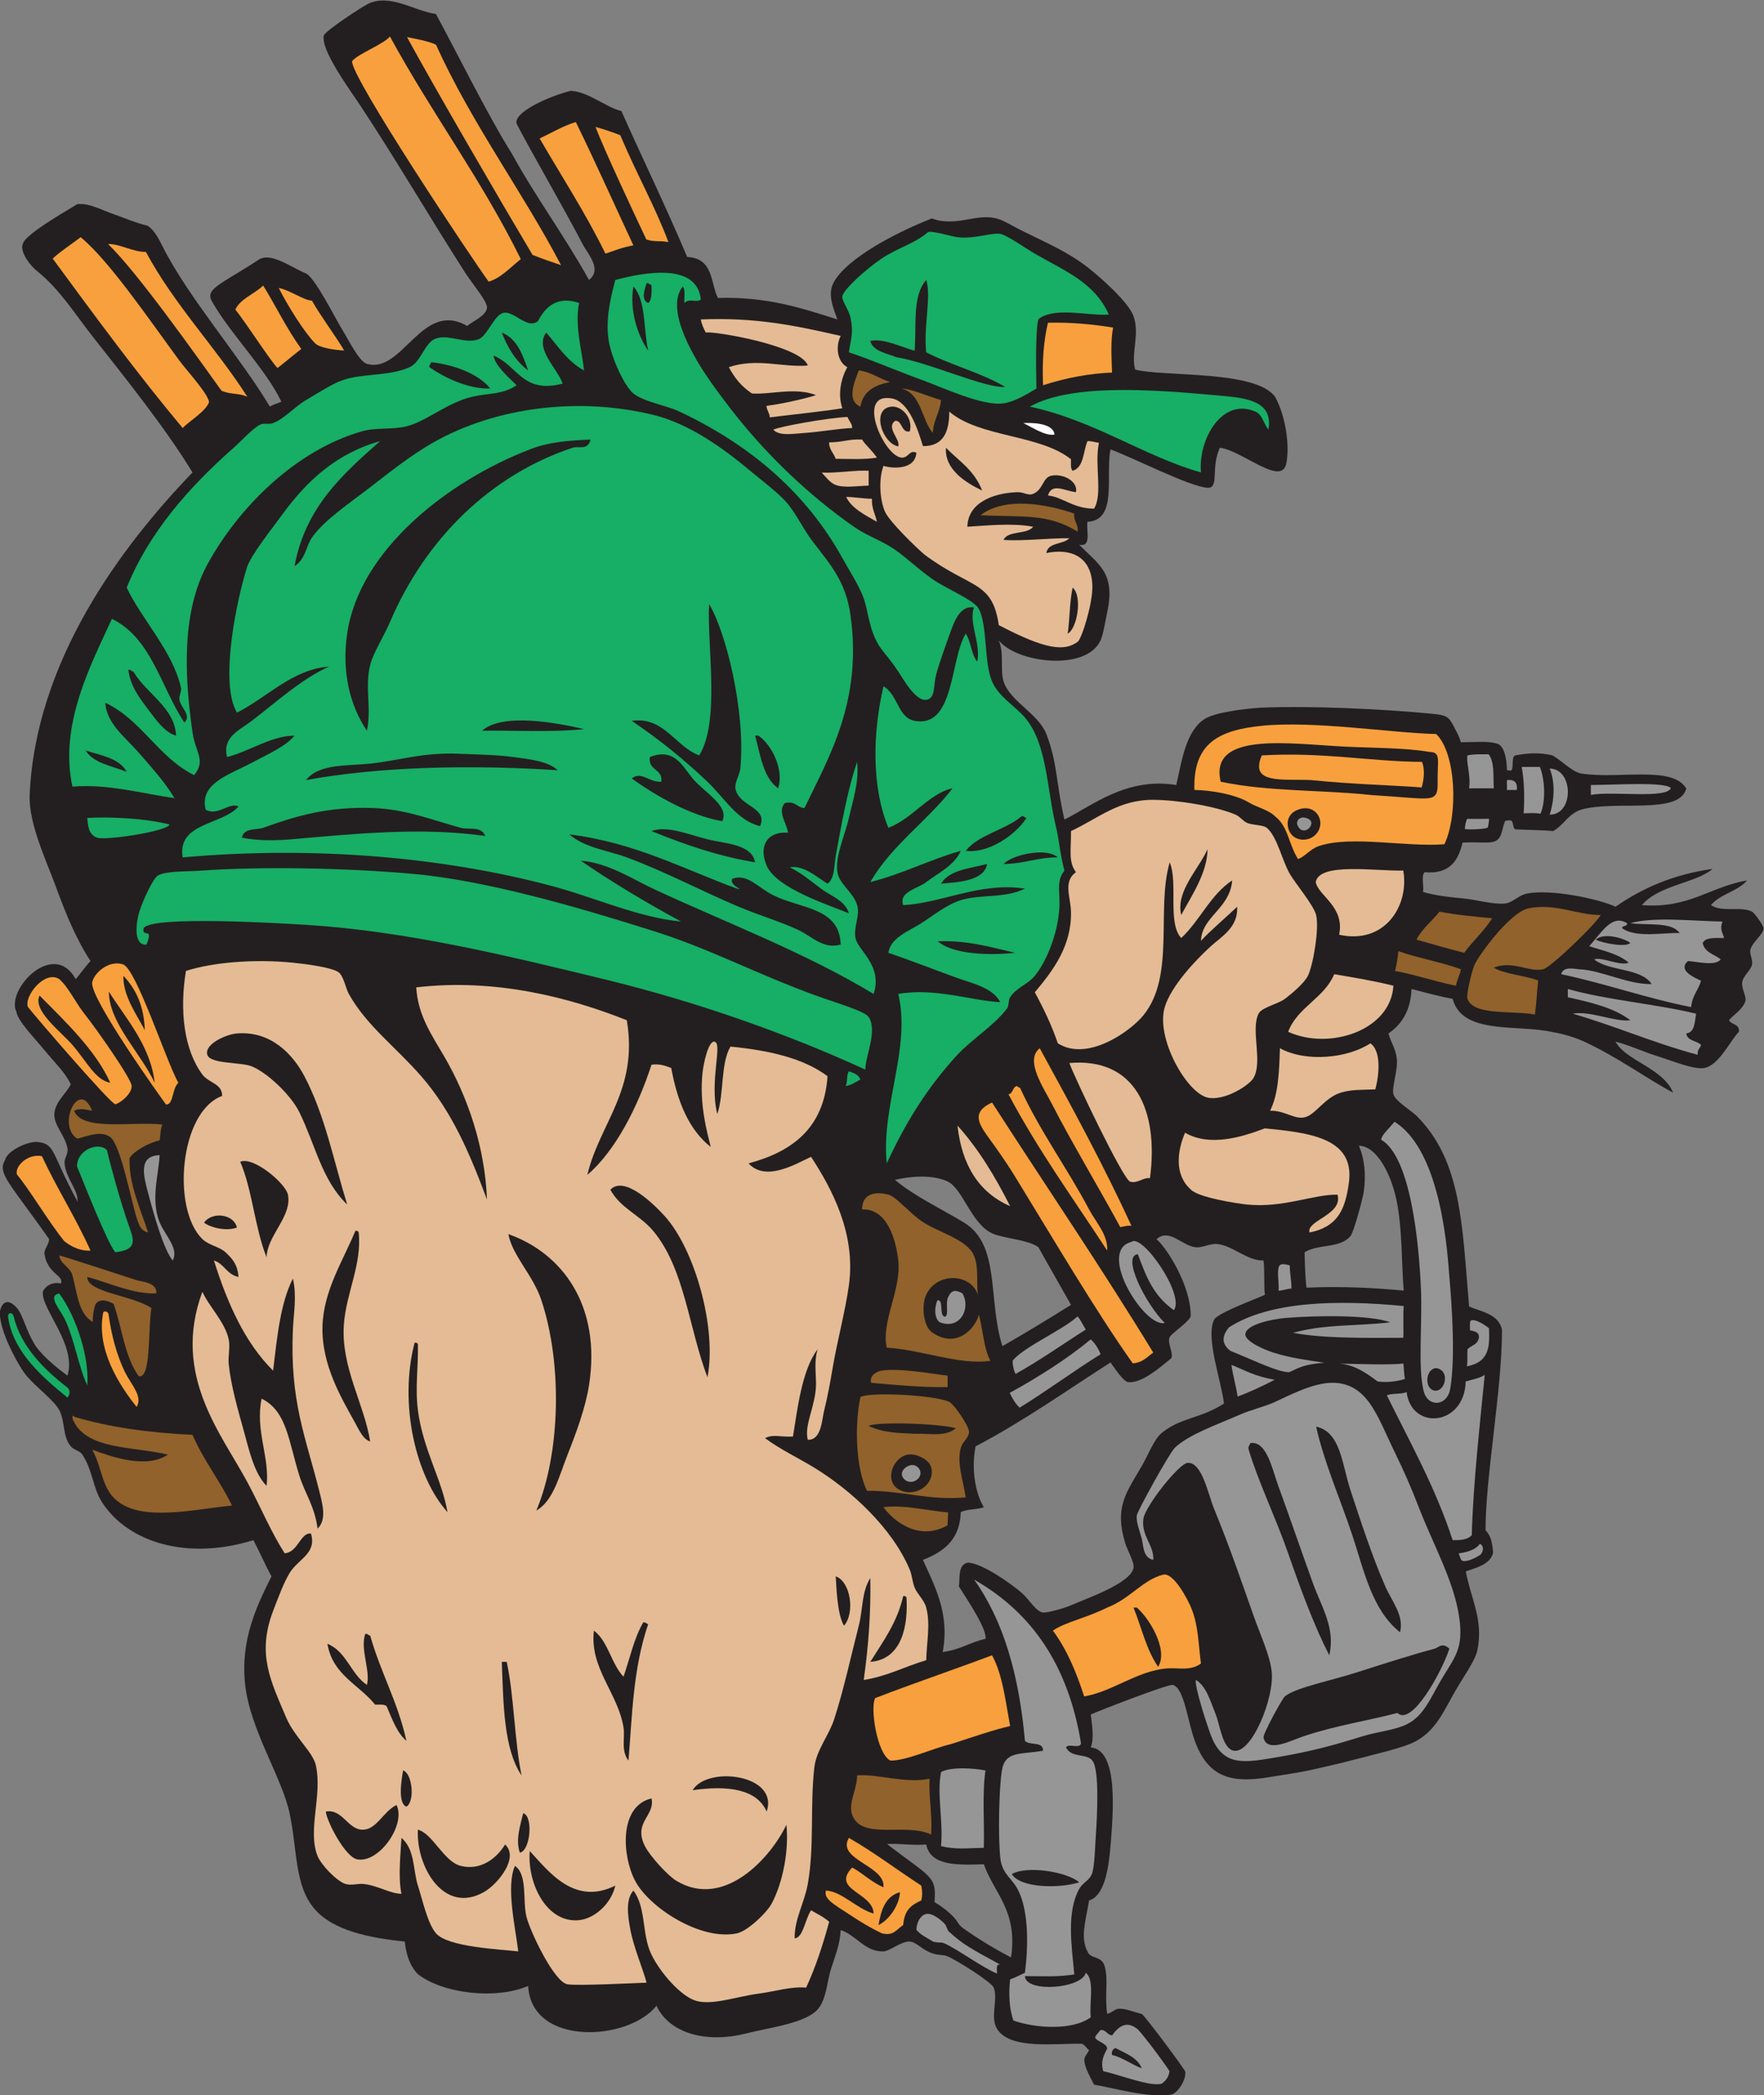 <?xml version="1.0" encoding="UTF-8" standalone="no"?>
<svg
   xmlns:dc="http://purl.org/dc/elements/1.1/"
   xmlns:cc="http://creativecommons.org/ns#"
   xmlns:rdf="http://www.w3.org/1999/02/22-rdf-syntax-ns#"
   xmlns:svg="http://www.w3.org/2000/svg"
   xmlns="http://www.w3.org/2000/svg"
   viewBox="0 0 686.093 814.867"
   height="814.867"
   width="686.093"
   xml:space="preserve"
   id="svg2"
   version="1.1"><rect x="0" y="0" width="686.093" height="814.867" fill="#808080" stroke="none"/><defs
     id="defs6" /><g
     transform="matrix(1.333,0,0,-1.333,0,814.867)"
     id="g10"><g
       transform="scale(0.1)"
       id="g12"><path
         id="path14"
         style="fill:#231f20;fill-opacity:1;fill-rule:evenodd;stroke:none"
         d="m 225.746,2603.4 c 5.719,35.6 -33.308,68.87 -37.508,116.27 -1.222,13.73 11.305,25.72 8.711,42.13 -5.844,36.97 -40.179,67.75 -38.402,100.8 1.891,35.02 33.348,58.24 48.008,86.4 -16.086,35.45 -47.61,63.97 -81.61,105.6 -23.406,28.66 -74.132,80.99 -76.797,105.6 -32.75,64.83 108.473,213.71 172.797,96 14.868,17.14 27.422,36.57 43.2,52.8 -42.075,63.98 -72.192,138.01 -100.793,216 -28.278,77.08 -80.415,186.6 -76.805,268.8 C 103.668,4183.64 352.25,4517.23 561.746,4734.59 479.965,4868.03 369.453,5005 268.945,5133 c -52.761,67.2 -93.23,133.88 -158.394,187.2 -28.25,22.08 -53.324,62.33 -43.766,81.6 6.285,29.72 153.797,111.13 158.403,115.47 33.64,4.59 72.515,-17.62 106.16,-29.07 30.093,-10.25 63.496,-25.44 99.382,-33.61 19.329,-12.91 31.911,-37.09 44.618,-62.39 73.91,-147.23 229.98,-326.72 312,-465.6 9.547,6.45 22.847,9.15 33.597,14.4 -44.855,94.34 -149.34,199.09 -199.621,288 -28.019,40.92 19.848,51.78 131.574,125.08 34.856,26.17 97.168,-21.54 138.063,-38.12 26.953,-9.2 86.883,-131.89 109.839,-168.56 15.88,-25.35 47.03,-89.54 69.75,-96.01 104.64,-29.77 160.38,187.71 292.79,110.41 10.78,11.7 54.75,28.38 57.61,52.8 2.13,18.23 -43.86,71.93 -62.4,100.8 -103.78,161.61 -201.71,330.07 -307.2,489.6 -32.12,48.56 -116.709,163.21 -106.389,204.53 3.191,12.8 113.289,85.34 130.389,93.07 64.09,28.98 131.15,-20.64 196.51,-30.39 49.49,-89.82 154.81,-302.46 221.09,-406.41 68.8,-125.96 155.55,-242.96 225.6,-369.6 39.32,31.6 -3.47,75.27 -19.2,105.6 -53.41,102.95 -139.31,249.77 -191.49,349.1 -12.68,32.89 90.04,80.17 157.89,97.3 52.81,-3.56 103.06,-48.97 147.44,-59.19 54.27,-123.31 129.72,-277.94 191.82,-425.72 78.35,-3.88 67.29,-76.67 89.85,-119.7 143.51,4.3 242.76,-29.12 348.48,-62.59 -25.52,67.22 -28.32,93.64 8.71,135.25 66.02,74.15 213.93,139.01 266.76,159.41 73.96,-26.86 132.11,18.52 194.94,-1.86 11.95,-2.62 45.8,-22.87 67.48,-33.6 72.97,-36.15 137.89,-63.45 196.52,-110.4 31.37,-25.13 113.93,-96.23 129.59,-139.2 19.07,-52.3 -8.04,-108.65 4.81,-155.87 81.91,-21.68 351.68,-0.86 408.01,-79.33 29.76,-51.6 43.39,-139.56 33.49,-191.91 -11.46,-73.97 -127.46,34.44 -194.35,43.29 -27.66,-60.12 -0.24,-119.3 -36.66,-116.86 -52.48,3.52 -218.93,88.99 -282.48,111.88 -15.04,-77.78 21.38,-207 -67.21,-211.2 -3.97,-26.44 13.16,-73.96 -24,-67.21 57.48,-58.01 106.32,-82.43 81.6,-196.79 -5.32,-24.55 -11.06,-63.59 -19.2,-81.6 -41.53,-91.77 -244.63,-66.72 -297.6,0 17.01,-36.4 3.85,-87.04 14.39,-120 18.83,-58.84 101.02,-93.05 124.81,-153.61 32.56,-82.86 28.5,-145.38 52.79,-249.59 80.92,40.29 181.12,124.43 326.41,100.79 16.29,72.74 28.38,156.71 81.6,192 30.59,20.29 116.17,30.22 163.2,33.61 151.74,6.24 353.4,-3.8 498.52,-17.38 51.52,-4.81 51.83,-9.13 72.83,-49.66 5.47,-10.53 10.88,-21.12 14.24,-33.76 46.85,0.39 82.36,3.9 106.78,-4.52 21.19,-7.31 26.87,-46.34 27.63,-77.08 5.61,-0.02 11.53,-2.87 13.62,0.62 6.31,10.49 -1.16,37.29 10.37,42.58 36.36,6.58 67.79,9.23 107.19,0.61 27.85,-14.51 56.46,-47.15 84.82,-53.41 113.91,-17.35 266.35,24.15 307.21,-43.73 -20.3,-78.68 -204.69,-32.63 -307.21,-61.88 -37.72,-12.44 -49.38,-44.68 -81.33,-62.39 -29,2.99 -75.41,3.26 -105.88,4.8 -13.94,-1.3 -7.6,18.7 -16.13,25.62 -2.85,2.3 -12.01,0.36 -17.91,-0.57 -11.74,-27.53 -6.93,-56.63 -39.1,-62.23 -15.72,-2.73 -40.35,0.94 -85.26,-1.23 -12.24,-53.34 -38.3,-92.88 -110.39,-86.39 -11.01,-9.79 -1.74,-39.86 -4.8,-57.6 37.71,-11.29 78.38,-15.04 120,-19.21 37.93,-3.79 84.9,-18.11 120,-14.39 21.15,2.24 39.55,24.2 62.4,28.8 70.9,14.26 211.68,-15.82 259.2,-38.4 77.3,53.89 168.05,94.35 283.2,110.4 -49.22,-41.89 -155.68,-46.46 -206.4,-105.6 137.38,-10.99 199.06,53.73 307.2,72 -27.38,-31.82 -78.77,-39.64 -105.6,-72 33.67,-22.49 88.03,-2.09 120,-19.2 7.17,-3.84 33.34,-40.12 33.59,-48 0.53,-16.78 -33.61,-42.17 -38.4,-62.4 -3.2,-13.55 7.11,-27.48 4.81,-43.2 -2.48,-16.8 -26.56,-33.22 -28.81,-52.8 -2.03,-17.73 12.11,-40.51 9.61,-52.8 -5,-24.56 -40.82,-46.09 -48.01,-57.6 7.03,-13.77 31.47,-10.14 28.81,-33.61 -24.55,-24.64 -57.79,-97.61 -100.8,-105.6 -30.16,-5.58 -92.75,20.53 -134.4,33.62 -46.81,14.68 -88.3,34.28 -124.8,43.19 30.29,-56.28 138.01,-76.26 167.99,-148.8 -79.38,42.36 -162.07,103.91 -259.2,148.8 -29.24,13.52 -67.21,23.88 -91.19,27.66 -101.53,23.9 -264.34,-9.55 -292.8,97.14 -41.79,7.81 -80.56,18.64 -120,28.8 -2.67,-62.93 -28.34,-102.86 -67.2,-129.6 6.72,-26.84 19.67,-40.5 24,-72 4.63,-33.69 -15.02,-83.96 -9.61,-105.6 4.73,-18.85 49.05,-45.75 67.21,-62.41 132.09,-132.5 132.75,-315.76 153.59,-556.79 33.15,-14.63 85.69,-21.04 96,-67.21 0.51,-172.27 -48.67,-432.19 -47.99,-585.59 16.02,-17.03 19.04,-33.86 22.03,-64.53 -5.9,-36.35 -58.51,-47.42 -79.63,-55.47 15.2,-82.36 52.15,-139.84 33.6,-230.41 -6.1,-29.74 -39.81,-76.21 -62.41,-115.19 -36.3,-62.62 -56.77,-115.96 -115.19,-148.81 -37.4,-21.04 -121.58,-38.77 -192.01,-57.599 -31.41,-8.378 -68.32,-16.523 -100.78,-23.984 -52.11,-11.973 -79.48,-14.766 -134.42,-24.004 -110.31,-18.574 -176.23,-2.422 -215.99,95.997 -24.85,61.46 -32.54,161.27 -67.21,172.79 -11.86,3.97 -223.85,-78.51 -240,-86.38 3.26,-26.68 10.82,-70.86 0,-96.02 83.09,-6.93 64.71,-198.36 57.62,-287.988 -5.69,-71.719 -19.38,-145.918 -62.41,-158.399 -11.54,-66.601 -25.41,-109.492 -4.8,-148.808 7.81,-23.008 41.37,-11.329 50.25,-43.301 11.53,-41.426 -0.74,-82.461 7.35,-139.102 20.31,7.149 22.18,14.59 34.27,15.137 20.16,0.898 43.11,-9.551 66.53,-15.137 9.2,-5.195 126.29,-162.246 127.05,-168.672 2.75,-22.91 -20.26,-60.352 -39.59,-66.23 -61.64,-13.047 -177.79,21.152 -226.66,28.516 -9.04,17.969 -25.55,46.133 -28.26,68.184 -1.62,13.242 7.07,19.043 13.86,32.617 -6.05,3.946 -12.96,15.899 -20.54,18.418 -74.81,2.344 -210.16,-18.808 -248.26,43.965 -20.77,34.199 4.04,85.859 -9.59,120 -6.66,16.66 -113.17,83.477 -136.8,92.09 -12.42,4.551 -21.64,1.269 -42.31,7.949 -28.51,9.238 -45.97,32.715 -65.7,34.375 -23.14,1.934 -59.73,-28.379 -76.8,-28.808 -54.59,-1.387 -78.18,46.601 -124.8,62.402 -2.22,-43.047 -16.75,-76.543 -28.81,-115.195 -10.3,-33.067 -12.15,-79.297 -33.59,-110.411 -31.55,-45.761 -143.75,-58.398 -216,-76.796 -103.44,-26.329 -218.42,-5.137 -259.2,81.601 -80.28,-103.203 -364.49,-120.469 -374.4,57.598 -94.16,-40.313 -247.48,-22.735 -321.67,34.277 -24.73,26.152 -34.14,58.379 -38.33,95.332 -101.34,10.352 -209.317,31.348 -264.001,95.996 -57.922,68.477 -48.875,169.199 -72.004,278.399 -22.035,104.043 -114.879,242.812 -129.593,374.392 -14.883,133.01 35.238,232.87 76.796,316.8 -18.82,33.98 -34.468,71.13 -52.8,105.6 -191.938,-59.86 -365.301,-7.57 -441.598,110.41 -27.09,41.88 -27.074,93.17 -57.605,139.2 -7.532,11.37 -24.598,13.4 -33.59,24.01 -24.641,29 -15.664,70.49 -33.606,105.58 -14.183,27.76 -63.929,63.4 -96,100.8 C 58.453,2120.98 -5.137,2231.13 0,2287.7 c 8.02,33.86 28.242,31.68 47.074,11.62 21.348,-22.76 25.875,-64.52 57.535,-114.5 23.375,-31.89 62.461,-63.86 92.34,-85.43 27.375,90.73 -77.629,194.63 -72.004,244.81 5.028,13.1 24.489,30.16 52.805,24 9.477,24.5 -39.52,27.37 -48,86.39 -2.582,10.8 14.297,29.73 13.508,43.4 -116.114,164.67 -151.317,191.44 -128.707,230.21 6.262,27.44 67.418,56.23 96.355,52.8 51.473,-6.12 38.582,-32.99 114.84,-172.8 0,-1.6 0,-3.2 0,-4.8 z M 2588.21,732.539 c 36.15,2.539 77.04,-4.844 114.33,-1.133 12.44,-62.773 90.1,-60.312 168.01,-57.617 30.54,-86.25 99.59,-135.039 79.49,-271.934 -48.36,24.844 -99.47,56.583 -140.7,85.782 -12.17,8.613 -16.23,20.82 -25.96,31.191 -16.19,17.246 -35,31.406 -56.84,44.57 6.59,76.68 -9.49,70.176 -138.33,169.141 z M 3964.94,2770.2 c 53.19,-1.24 95,-84.83 110.41,-162 16.68,-83.57 13.6,-176.89 20.43,-260.76 -76.33,7.05 -178.98,13.83 -283.67,8.48 -3.61,27.54 -4.82,69.02 -5.57,103.47 41.25,25.2 104.71,10.2 134.4,48.01 9.02,11.49 35.31,107.03 38.42,129.59 6.75,49.2 2.05,95.51 -14.42,133.21 z m -278.4,-334.81 c 4.05,-20.27 0.49,-73.03 4.22,-100.18 -21.93,-10.64 -138.3,-52.81 -148.22,-72.61 -25.82,-51.6 21.54,-180.49 28.81,-244.81 -71.45,-45.35 -127.35,-40.39 -182.4,-86.38 -22.49,-18.81 -36.86,-60.22 -57.6,-96.02 -45.67,-78.75 -80.41,-119.67 -48.01,-225.59 6.13,-20.05 27.32,-55.48 24,-72.01 -9.61,-45.09 -136.79,-88.34 -183.43,-108.81 -20.84,-9.12 -69.03,-22.09 -80.57,-20.78 -20.8,2.35 -40.78,39.14 -62.4,57.6 -31.78,27.13 -113.44,85.22 -155.76,88.03 -32.62,-4.4 -23.15,-50.69 -27.56,-69.1 28.47,-44.93 82.87,-126.04 77.73,-153.32 -44.69,-9.73 -75.9,-32.91 -124.8,-38.4 21.58,113.2 -24.71,194.61 -57.6,268.79 59.98,23.22 107.93,58.45 110.39,139.2 17.6,9.61 47.42,6.97 67.21,14.39 -25.3,42.03 -36.82,112.09 -24.01,177.62 139.59,73.2 263.91,161.7 393.62,244.78 15.95,-21.52 36.58,-54 50.99,-57.4 39.75,-4.37 92.64,42.15 123.05,66.9 15.84,8.65 -11.56,49.62 -0.65,65.62 9.09,13.26 60.73,46.84 60.73,61.54 -0.04,88.46 -69.83,197.87 -99.73,222.95 37.46,33.69 74.63,-20.27 115.2,-23.61 18.71,-1.52 42.01,11.84 62.4,9.61 45.17,-4.92 87.69,-49.61 134.39,-48.01 z m -561.6,-129.59 c -65.99,-41.35 -137.32,-84.67 -200.14,-120.39 -43.22,136.15 -5.01,295.33 -111.85,360.39 -65.86,40.1 -146.76,78.05 -201.6,124.81 42.5,10.23 109.7,16.4 153.59,-4.81 43.89,-21.21 66.76,-116.62 124.81,-148.81 31.27,-17.32 110.21,-19.88 140.27,-43.2 23.91,-43.48 61.37,-107.99 94.92,-167.99 v 0" /><path
         id="path16"
         style="fill:#f8a03d;fill-opacity:1;fill-rule:evenodd;stroke:none"
         d="m 1519.61,5357.02 c -32.83,-26.22 -59.75,-56.36 -93.86,-65.63 -43.62,58.9 -404.03,599.45 -398.4,643.21 17.18,21.69 92.16,49.26 110.4,72 124.73,-228.86 264.79,-413.04 381.86,-649.58 v 0" /><path
         id="path18"
         style="fill:#f8a03d;fill-opacity:1;fill-rule:evenodd;stroke:none"
         d="m 1187.61,6004.73 c 27.92,-5.68 61.72,-11.35 84.54,-22.14 103.56,-229.24 256.24,-434.95 364.8,-643.19 -28.16,9.49 -51.71,17.31 -83.12,29.97 -97.23,163.21 -286.1,488.17 -366.22,635.36 v 0" /><path
         id="path20"
         style="fill:#f8a03d;fill-opacity:1;fill-rule:evenodd;stroke:none"
         d="m 1848.15,5397 c -30.4,-4.8 -55.16,-15.25 -81.6,-24 -57.82,118.18 -127.33,224.67 -192,336 34.82,16.38 66.52,35.88 105.59,48 57.72,-118.29 112.12,-239.89 168.01,-360 v 0" /><path
         id="path22"
         style="fill:#f8a03d;fill-opacity:1;fill-rule:evenodd;stroke:none"
         d="m 1737.75,5742.6 c 25.05,-6.95 48.98,-15.01 72,-24 54.54,-127.64 101.37,-207.19 140.56,-312 -26.44,5.35 -41.24,-0.53 -64.49,7.84 -29.47,62.28 -124.05,263.44 -148.07,328.16 v 0" /><path
         id="path24"
         style="fill:#17ae65;fill-opacity:1;fill-rule:evenodd;stroke:none"
         d="m 3235.35,5195.4 c -57.38,-5.26 -157.99,24.03 -205.27,-13.56 -8.01,-22.41 -7.74,-131.71 -5.94,-202.44 -32.5,-19.24 -63.55,-38.21 -96,-43.2 -60.31,-9.27 -182.34,48.1 -235.19,67.2 -81.04,29.27 -153.07,61.06 -216,81.6 4.88,37.46 14.23,54.13 4.79,100.8 -4.59,22.74 -26.05,49.64 -23.99,62.4 3.42,21.25 72.27,81.66 112.25,108.82 51.05,34.66 96.04,43.31 137.34,78.37 7.56,6.43 69.09,-12.3 85.9,-14.39 50.41,-6.27 98.13,14.04 125.31,9.6 19.11,-3.12 69.85,-39.74 100.81,-57.6 91.07,-52.57 174.21,-84.62 215.99,-177.6 z m -566.4,-105.6 c -39.79,10.27 -87.87,36.3 -129.6,28.8 7.09,-30.29 46.77,-35.89 76.8,-48 92.48,-14.28 260.67,-91.79 316.8,-86.4 -69.41,41 -157.5,63.3 -230.41,100.8 -8.69,72.97 15.72,163.12 0,211.2 -39.69,-45.77 -28.56,-120.97 -33.59,-206.4 v 0" /><path
         id="path26"
         style="fill:#f8a03d;fill-opacity:1;fill-rule:evenodd;stroke:none"
         d="m 532.949,4864.2 c -132.636,158.56 -255.859,326.54 -379.203,494.4 24.91,23.08 54.617,41.38 81.602,62.4 83.91,-69.39 199.332,-239.61 288.004,-360 21.421,-29.1 87.5,-100.78 86.394,-122.26 -10.894,-27.15 -59.242,-55.65 -76.797,-74.54 v 0" /><path
         id="path28"
         style="fill:#f8a03d;fill-opacity:1;fill-rule:evenodd;stroke:none"
         d="m 315.254,5400.95 c 34.047,1.2 74.059,-23.94 110.398,-22.87 82.063,-153.14 204.563,-279.39 296.196,-422.96 -23.418,11.63 -50.543,6.26 -75.664,18.05 -76.743,106.81 -247.532,348.07 -330.93,427.78 v 0" /><path
         id="path30"
         style="fill:#17ae65;fill-opacity:1;fill-rule:evenodd;stroke:none"
         d="m 2044.95,5238.6 c -15.09,-9.56 -33.19,5.3 -48,-9.6 -1.31,16.3 3.71,38.91 -4.8,48 -55.52,-69.54 41.87,-222.12 81.6,-278.4 24.09,-34.14 47.75,-65.45 72,-96.01 95.64,-120.48 214.7,-234.89 345.6,-326.39 33.58,-23.48 69.09,-35.82 105.6,-57.6 36.82,-21.96 76.06,-61.97 124.79,-96 39.65,-27.68 120.9,-60.14 134.41,-86.4 25.43,-49.46 14.73,-156.09 38.4,-211.2 19.51,-45.43 66.72,-71.44 96,-105.6 65,-75.82 63.61,-208.56 91.19,-321.6 8.73,-35.71 10.62,-74.16 24,-124.8 -22.15,-29.11 -14.28,-53.86 -14.39,-96 -0.22,-72.52 -33.21,-163.37 -71.99,-211.2 -19.71,-24.28 -56.18,-36.3 -72.02,-62.4 -6.23,-10.28 -2.46,-24.36 -9.59,-33.6 -40.6,-52.57 -103.36,-88.96 -148.8,-139.19 -81.63,-90.26 -144.38,-187.76 -201.6,-312.02 -17.03,168.29 71.4,335.76 33.59,494.41 106.62,18.99 214.63,-20.07 297.61,-24 -22.69,43.18 -81.93,54.63 -129.6,72 -65.63,23.91 -126.27,47.74 -196.8,72 6.27,44.59 59.49,63.06 95.99,86.4 35.16,22.48 74.44,54.73 115.2,67.2 58.95,18.03 127.48,4.4 187.21,33.6 -130.96,20.3 -241.04,-42.19 -355.2,-48 -13.83,39.14 42.48,47.72 67.19,67.2 29.84,23.51 82.03,47.51 100.8,91.2 -92.03,-26.36 -169.51,-67.28 -263.99,-91.2 62.74,108.46 165.45,176.94 240.01,273.6 -67.76,-14.05 -116.39,-88.29 -187.21,-115.2 -49.67,119.27 -45.88,277.51 -14.4,412.8 43.15,-25.09 41.78,-91.77 91.2,-100.8 116.79,-21.34 102.48,178.47 148.8,254.4 15.79,-22.6 15.86,-60.94 33.6,-81.61 11.38,52.87 -25.53,111.89 -9.61,158.41 -41.23,5.52 -57.03,-39.67 -71.99,-81.6 -13.77,-38.59 -30.18,-84.21 -38.4,-115.2 -7.93,-29.88 -1.86,-64.31 -24.01,-72 -33.18,-11.53 -71.5,59.48 -86.4,81.6 -37.44,55.61 -50.28,59.64 -67.19,96 -21.03,45.2 -21.92,92.24 -38.4,129.6 -16.79,38.04 -38.17,70.44 -57.6,105.6 -104.29,188.7 -267.67,329.6 -475.2,427.2 -39.88,18.75 -102.77,27.72 -134.4,52.8 -25.15,19.93 -63.53,101.86 -72,153.6 -10.62,64.84 7.33,132.37 19.2,177.6 87.17,23.26 239.11,50.42 249.6,-57.6 z m -153.6,-9.6 c 11.37,9.43 9.77,31.83 9.6,52.8 -6.14,0.25 -6.65,6.15 -14.4,4.8 -5.79,-17.71 -16.89,-49.23 4.8,-57.6 z m 0,-139.2 c -14.3,62.5 -6.23,147.36 -43.2,187.2 -12.2,-70.11 12.92,-143.64 43.2,-187.2 z M 2980.94,3731.39 c -47.44,-39.95 -126.33,-53.74 -163.19,-100.79 63.79,-8.37 143.46,43.44 177.6,96 -6.13,0.26 -6.66,6.15 -14.41,4.79 z m -52.8,-139.19 c 59.05,0.15 98.79,19.6 158.4,19.19 -34.78,30.57 -133.49,7.42 -158.4,-19.19 z m -182.4,-57.6 c 40.69,4.57 125.57,5.3 134.42,57.6 -50.8,-13.21 -110.67,-17.34 -134.42,-57.6 z m 216,-201.6 c -75.9,17.75 -138.87,36.66 -225.59,33.6 44.61,-38.61 150.31,-41.67 225.59,-33.6 v 0" /><path
         id="path32"
         style="fill:#f8a03d;fill-opacity:1;fill-rule:evenodd;stroke:none"
         d="m 879.109,5094.88 c -20.23,-15.58 -55.964,-45.68 -69.457,-55.62 -23.711,25.06 -94.855,136.5 -123.105,170.54 16.191,32.75 52.586,43.04 81.32,70.02 35.664,-57.05 67.692,-124.5 111.242,-184.94 v 0" /><path
         id="path34"
         style="fill:#f8a03d;fill-opacity:1;fill-rule:evenodd;stroke:none"
         d="m 813.316,5272.77 c 31.215,-5.66 72.407,-35.72 96.856,-36.99 25.426,-45.35 70.449,-105 94.028,-145.42 -21.973,1.03 -70.637,6.55 -85.02,21.23 -31.66,32.3 -79.895,109.72 -105.864,161.18 v 0" /><path
         id="path36"
         style="fill:#17ae65;fill-opacity:1;fill-rule:evenodd;stroke:none"
         d="m 1689.75,5229 c -13.26,-66.37 7.65,-134.96 14.39,-196.8 -47.94,25.65 -76,71.19 -110.39,110.4 -35.08,-47.01 33.14,-104.83 48,-148.8 -117.89,-30.71 -131,53.03 -201.61,81.59 3.66,-28.39 42.96,-62.6 67.21,-86.39 -41.19,-27.95 -82.55,-22.48 -129.6,-33.6 -73.92,-17.47 -133.96,-72.24 -192,-86.4 -41.32,-10.09 -87.96,-2.55 -129.6,-14.4 -192.72,-54.87 -360.716,-222.17 -451.205,-388.8 -72.543,-133.59 -68.851,-312.21 -43.199,-489.6 8.801,-60.86 39.984,-80.72 4.809,-124.81 -105,51.81 -152.77,160.84 -259.207,211.21 2.414,-58.97 58.382,-101.17 95.996,-144 39.804,-45.32 80.636,-91.15 105.601,-134.4 -94.297,13.52 -196.672,42.48 -297.597,33.6 -39.586,181.02 54.957,358 115.199,489.6 115.23,-55.97 143.117,-199.29 211.203,-302.4 22.633,19.6 -12.023,45.63 -14.398,67.2 -1.247,11.28 6.886,23.9 4.796,33.6 -22.793,105.59 -116.91,203.12 -158.402,292.8 65.777,162.63 183.414,294.45 312.008,408 24.801,21.9 53.223,54.51 76.793,67.2 11.308,6.09 24.93,-0.3 38.402,4.8 31.914,12.08 63.11,47.91 96,67.2 35.055,20.55 76.137,47.25 105.602,57.6 60.629,21.31 135.529,10.85 196.799,38.4 31.59,14.2 43.6,68.14 72.01,81.6 37.58,17.81 90.26,-15.68 129.59,0 25.1,10 45.06,70.9 72,76.8 31.35,6.85 69.67,-49.92 100.8,-24 21.93,42.86 57.64,74.25 120,52.8 z m -148.8,-196.8 c -16.04,46.36 -32.1,92.71 -76.81,110.4 17.53,-44.88 41.1,-83.71 76.81,-110.4 z m -283.2,24 c -0.27,-6.14 -6.15,-6.65 -4.8,-14.4 45.31,-31.72 114.65,-64.26 177.6,-62.4 -35.26,44.94 -114.04,71.29 -172.8,76.8 z M 432.148,4043.4 c 22.372,-29.52 48.168,-67.6 81.598,-76.8 -3.359,81.62 -87.676,123.38 -124.801,187.2 -6.132,0.26 -6.644,6.15 -14.394,4.8 6.097,-48.48 32.621,-82.25 57.597,-115.2 z M 369.746,3861 c -21.316,39.48 -73.926,47.67 -120,62.4 23.262,-37.54 76.699,-44.9 120,-62.4 v 0" /><path
         id="path38"
         style="fill:#e4bb95;fill-opacity:1;fill-rule:evenodd;stroke:none"
         d="m 2044.95,5181 c 160.37,6.7 276.58,-18.12 408,-48 -16.5,-33.46 -8.86,-76.44 19.19,-91.2 -18.39,-34.05 -28.35,-78.32 -14.39,-120 -59.21,-9.6 -150.56,-18.84 -211.66,-26.54 -0.81,13.6 -8.8,20 -9.61,33.59 42.64,5.37 108.19,19.62 144.47,31.35 -60.3,23.88 -134.26,0.87 -187.2,4.8 -33.4,23.04 -50.68,46.37 -67.2,76.8 83.52,27.79 156.26,-1.64 230.4,4.8 -19.31,58.3 -277.89,101.69 -297.6,96 -5.98,11.62 -11.88,23.31 -14.4,38.4 v 0" /><path
         id="path40"
         style="fill:#f8a03d;fill-opacity:1;fill-rule:evenodd;stroke:none"
         d="m 3247.77,5157.27 c -7.28,-37.52 -4.68,-84.91 -3.1,-131.29 -64.06,-2.5 -132.56,-14.71 -201.33,-36.98 -2.83,68.44 1.66,129.55 14.41,182.39 70.41,1.62 130.67,-4.67 190.02,-14.12 v 0" /><path
         id="path42"
         style="fill:#91622b;fill-opacity:1;fill-rule:evenodd;stroke:none"
         d="m 2505.75,5032.2 c 37.03,-4.57 59.01,-24.19 91.2,-33.6 -43.97,-8.84 -78.91,-26.71 -86.4,-72 -42.51,18.18 -16.22,74.55 -4.8,105.6 v 0" /><path
         id="path44"
         style="fill:#17ae65;fill-opacity:1;fill-rule:evenodd;stroke:none"
         d="m 3700.94,4859.4 c -16.8,21.87 -16.58,43.36 -38.4,52.8 -96.8,41.89 -166.8,-80.65 -158.4,-177.61 -164.69,46.55 -312.11,151.87 -499.2,192.01 116.11,65.36 340.51,51.72 537.6,33.6 77.81,-7.16 174.9,-9.5 158.4,-100.8 v 0" /><path
         id="path46"
         style="fill:#e4bb95;fill-opacity:1;fill-rule:evenodd;stroke:none"
         d="m 2486.55,4864.2 c -39.87,-1.3 -93.59,-11.49 -139.19,-14.4 -33.93,-2.17 -72.99,-9.85 -91.21,9.6 17.44,8.81 154.73,34.11 216.49,37.09 7.75,-16.94 13.25,-18.73 13.91,-32.29 v 0" /><path
         id="path48"
         style="fill:#ffffff;fill-opacity:1;fill-rule:evenodd;stroke:none"
         d="m 2985.74,4878.6 c 23.73,1.24 87.44,1.09 91.21,-33.6 -27.97,-4.6 -64.49,21.21 -91.21,33.6 v 0" /><path
         id="path50"
         style="fill:#e4bb95;fill-opacity:1;fill-rule:evenodd;stroke:none"
         d="m 2515.35,4830.6 c 9.37,-15.86 29.81,-31.93 43.2,-52.8 -38.59,-6.21 -75.27,-3.65 -120.26,-3.47 -5.55,16.85 -18.89,25.91 -19.2,48.01 38.5,-0.11 56.04,10.07 96.26,8.26 v 0" /><path
         id="path52"
         style="fill:#e4bb95;fill-opacity:1;fill-rule:evenodd;stroke:none"
         d="m 2534.55,4739.4 c 0,-14.4 0,-28.8 0,-43.2 -36.09,-1.09 -73.77,-7.78 -98.24,2.75 -14.67,6.32 -25.93,21.41 -38.58,35.11 45.15,-1.75 104.38,8.17 136.82,5.34 v 0" /><path
         id="path54"
         style="fill:#e4bb95;fill-opacity:1;fill-rule:evenodd;stroke:none"
         d="m 2468.94,4663.14 c 22.4,0 52.8,-5.34 75.2,-5.34 -1.37,-28.58 10,-44.41 14.41,-67.2 -31.46,18.15 -73.91,38.64 -89.61,72.54 v 0" /><path
         id="path56"
         style="fill:#91622b;fill-opacity:1;fill-rule:evenodd;stroke:none"
         d="m 3134.55,4614.6 c -2.87,-23.68 12.48,-29.13 9.59,-52.8 -86.8,54.45 -163.67,41.93 -283.2,48 70.17,54.19 190.21,33.38 273.61,4.8 v 0" /><path
         id="path58"
         style="fill:#979696;fill-opacity:1;fill-rule:evenodd;stroke:none"
         d="m 4343.18,3912.52 c 17.87,-22.12 13.3,-61.58 15.37,-99.52 -24,0 -48,0 -72.01,0 5.51,36.93 -9.04,75.96 -4.8,96 20.88,5.02 47.01,2.23 61.44,3.52 v 0" /><path
         id="path60"
         style="fill:#f8a03d;fill-opacity:1;fill-rule:evenodd;stroke:none"
         d="m 4149.32,3890.08 c 6.31,-16.95 8.18,-41.93 -1.18,-74.54 -84.66,6.47 -209.74,9.55 -322.4,21.46 -83.88,3.8 -181.03,-12.87 -144,72 175.33,10.6 318.24,-18.08 467.58,-18.92 v 0" /><path
         id="path62"
         style="fill:#979696;fill-opacity:1;fill-rule:evenodd;stroke:none"
         d="m 4440.16,3875.4 c 17.59,0 35.19,0 52.79,0 14.08,-32.92 18.32,-100.33 1.85,-136.55 -19.29,3.3 -33.26,1.28 -49.06,1.07 3.05,51.06 1.45,94.53 -5.58,135.48 v 0" /><path
         id="path64"
         style="fill:#979696;fill-opacity:1;fill-rule:evenodd;stroke:none"
         d="m 4521.74,3870.6 c 69.47,-0.53 71.78,-134.74 0,-134.4 13.57,42.71 16.52,93.34 0,134.4 v 0" /><path
         id="path66"
         style="fill:#979696;fill-opacity:1;fill-rule:evenodd;stroke:none"
         d="m 4396.95,3837 c 21.74,2.54 31.33,-7.06 28.79,-28.8 -9.59,0 -19.2,0 -28.79,0 0,9.6 0,19.2 0,28.8 v 0" /><path
         id="path68"
         style="fill:#979696;fill-opacity:1;fill-rule:evenodd;stroke:none"
         d="m 4875.25,3813.93 c -11.75,-32.73 -170.43,-8.32 -233.51,-20.13 0,9.59 0,19.2 0,28.79 76.13,0.54 214.33,9.76 233.51,-8.66 v 0" /><path
         id="path70"
         style="fill:#e4bb95;fill-opacity:1;fill-rule:evenodd;stroke:none"
         d="m 3609.75,3467.4 c -37.82,-35.95 -76.86,-68.44 -105.61,-99.39 2.6,71.03 84.41,93.37 91.21,176.19 -63.81,-41.79 -94,-117.21 -148.81,-168 -40.8,44 -8.55,161.04 -33.59,220.8 -40.1,-137.07 16.95,-331.29 -76.8,-446.4 -38.34,-47.06 -163.75,-136.4 -249.61,-81.6 -18.38,53.62 -41.79,102.19 -67.18,148.8 51.79,61.99 107.71,133.97 105.58,235.2 -0.86,41.62 -23.94,88.36 14.42,115.2 -22.86,31.33 -13.81,65.62 -14.42,120 78.75,36.49 138.22,91.75 240,91.2 69.02,-0.38 179.47,-17.74 240,-43.2 13.13,-5.52 22.15,-19.15 33.61,-24 17.29,-7.34 46.84,-5.58 57.6,-14.4 29.98,-24.58 44.81,-95.5 67.19,-134.4 15.14,-26.29 69.96,-91.92 76.82,-120.01 9.61,-39.41 -8.77,-147.22 -24.01,-177.59 -10.94,-21.76 -47.67,-52.58 -67.2,-67.2 -20.38,-15.25 -67.93,-24.94 -76.8,-43.2 -23.44,-48.29 12.87,-138.86 -14.4,-187.2 -12.44,-22.05 -86.44,-68.75 -134.41,-57.59 -61.78,14.35 -151.88,175.08 -124.79,263.99 18.64,61.2 87.91,135.19 134.4,177.6 30.31,27.65 80.35,55.02 76.8,115.2 z m -163.21,-24.01 c 30.16,56.27 76.02,122.38 76.8,192.01 -25.63,-58.44 -93.55,-122.86 -76.8,-192.01 v 0" /><path
         id="path72"
         style="fill:#17ae65;fill-opacity:1;fill-rule:evenodd;stroke:none"
         d="m 494.547,3707.4 c -3.567,-19.27 -184.961,-47.35 -211.203,-38.4 -27.602,9.41 -26.492,41 -28.797,57.6 71.41,3.95 173.984,-1.83 240,-19.2 v 0" /><path
         id="path74"
         style="fill:#979696;fill-opacity:1;fill-rule:evenodd;stroke:none"
         d="m 3785.63,3705.96 c -4.54,11.44 5.74,25.74 24.25,20.75 22.01,-5.92 18.6,-20.64 9.42,-30.2 -8.5,-8.83 -25.59,-11.06 -33.67,9.45 v 0" /><path
         id="path76"
         style="fill:#979696;fill-opacity:1;fill-rule:evenodd;stroke:none"
         d="m 4341.31,3698.81 c -6.11,-5.51 -57.89,-6.7 -67.21,-4.8 0.74,6.17 1.7,21.85 7.13,29.97 18.16,-0.52 49.57,-0.29 63.57,0.13 -0.09,-7.95 -2.83,-22.01 -3.49,-25.3 v 0" /><path
         id="path78"
         style="fill:#17ae65;fill-opacity:1;fill-rule:evenodd;stroke:none"
         d="m 2524.95,2992.21 c -216.01,99.08 -480.15,195.34 -763.2,263.99 -276.84,67.14 -572.18,139.97 -868.801,158.4 -75.469,4.68 -450.883,27.43 -473.789,-9.6 -5.957,-31 30.504,6.6 8.188,-48 -38.868,-3.44 -31.379,64.78 -19.2,100.8 9.786,28.93 37.457,91.59 52.797,100.8 22.77,13.66 85.024,11.15 129.602,14.4 165.141,12.05 416.443,8.13 614.403,-9.6 215.22,-19.28 486.49,-98.69 705.6,-168 160.27,-50.7 301.27,-126 470.4,-187.2 57.46,-20.8 142.58,-45.45 153.6,-62.4 26.66,-41.05 -10,-114.94 -9.6,-153.59 v 0" /><path
         id="path80"
         style="fill:#e4bb95;fill-opacity:1;fill-rule:evenodd;stroke:none"
         d="m 4094.55,3573 c 17.77,-104.78 -55.66,-216.53 -187.21,-187.2 17.02,82.5 -61.03,113.48 -68.32,153.6 10.36,58.22 173.62,31.56 255.53,33.6 v 0" /><path
         id="path82"
         style="fill:#91622b;fill-opacity:1;fill-rule:evenodd;stroke:none"
         d="m 4670.55,3443.39 c -12.76,-24.79 -145.32,-153.23 -168.01,-158.39 -41.52,-9.45 -88.42,26.68 -143.99,4.8 28.91,-18.71 87.93,-22.25 129.59,-37.44 -3.65,-31.54 -5.17,-68.67 -9.59,-99.45 -65.23,12.48 -178.67,-4.35 -196.81,45.69 -3.97,10.94 10.55,72.16 19.2,95.99 9.86,27.16 104.49,156.81 158.42,168 79.27,16.47 142.32,-19.98 211.19,-19.2 v 0" /><path
         id="path84"
         style="fill:#91622b;fill-opacity:1;fill-rule:evenodd;stroke:none"
         d="m 4353.75,3433.8 c -23.38,-37.43 -55.92,-65.68 -81.6,-100.8 -46.99,12.21 -93.11,25.3 -139.2,38.39 16.78,32.83 45.29,53.91 67.21,81.61 48.28,-9.31 101.01,-14.19 153.59,-19.2 v 0" /><path
         id="path86"
         style="fill:#979696;fill-opacity:1;fill-rule:evenodd;stroke:none"
         d="m 5025.74,3424.2 c -8.38,-22.67 -0.7,-28.92 4.81,-48 -25.39,-0.21 -54.16,2.96 -62.41,-14.4 5.26,-28.35 34.34,-32.86 52.8,-48 -16.45,-20.68 -70.49,-6 -96,-4.8 -30.82,-27.92 19.71,-48.19 38.4,-57.61 -7.87,-27.31 -26.39,-44 -28.79,-76.79 -132.34,26.05 -248.34,68.45 -379.2,96 5.84,24.42 39.61,15.02 52.79,14.4 66.14,-3.12 140.34,-44.62 211.22,-43.2 -32.06,47.96 -123.62,36.4 -168.01,72 23.53,8.29 74.67,-20.25 100.8,-9.6 -28.87,25.52 -73.89,34.92 -115.2,48 36.23,39.66 65.61,94.71 110.39,67.2 1.47,-11.07 -13.86,-5.33 -14.39,-14.4 38.91,-29.47 122.58,-12.39 167.99,-14.41 -23.75,33.84 -93.19,22.02 -143.99,28.81 68.11,19.23 175.96,6.74 268.79,4.8 z m -369.59,-52.81 c 20.47,-10.74 87.87,-23 100.8,-9.59 -18.36,14.09 -77.83,31.35 -100.8,9.59 v 0" /><path
         id="path88"
         style="fill:#91622b;fill-opacity:1;fill-rule:evenodd;stroke:none"
         d="m 4080.16,3337.8 c 57.77,-20.63 125.21,-31.58 182.38,-52.8 -2.95,-17.84 -11.43,-30.16 -14.4,-48 -61.26,12.33 -115.82,31.38 -177.59,43.2 4.06,18.34 8.1,36.7 9.61,57.6 v 0" /><path
         id="path90"
         style="fill:#e4bb95;fill-opacity:1;fill-rule:evenodd;stroke:none"
         d="m 1420.95,2613.01 c -6.24,156.25 -57.44,301.89 -124.8,417.6 -36.23,62.22 -77.08,120.41 -81.6,201.59 230.59,26.95 447.04,-29.25 614.4,-96 34.07,-204.17 -79.77,-300.65 -115.2,-451.2 81.05,69.36 146.44,195.96 187.2,321.6 25.79,3.4 41,-3.79 57.6,-9.61 17.84,-97.36 50.8,-179.59 115.2,-230.39 -10.24,42.48 -33.77,123.61 -24,216 2.72,25.78 16.3,91.2 33.59,91.2 27.68,0 -14.68,-115.5 9.61,-211.2 19.98,58.42 9.18,147.61 38.4,196.8 112.27,-10.94 212.81,-33.58 283.2,-86.39 -10.19,-151.43 -103.03,-220.18 -230.41,-254.42 50.1,-54.39 136.47,-2.16 182.41,19.2 60.47,-92.89 131.25,-223.88 110.4,-374.39 -10.81,-78.07 -34.72,-164.79 -48,-244.81 -6.5,-39.12 -14.67,-82.5 -24,-120 -7.18,-28.84 -8.24,-88.06 -48,-86.38 -11.63,43.43 23.9,99.74 24,163.18 0.04,30.18 -5.9,67.19 4.8,100.8 -46.22,-59.71 -59.22,-177.13 -72,-254.39 -36.54,-2.58 -56.35,7.89 -81.6,-4.81 44.49,-33.04 96.07,-57.11 144,-86.38 105.83,-64.69 226.88,-174.85 278.4,-297.6 6.95,-16.6 7.58,-36.84 14.4,-52.81 7.57,-17.8 28.08,-36.39 33.59,-57.6 12.83,-49.28 1.13,-100.8 0,-153.6 -61.97,-18.02 -113.18,-46.81 -182.39,-57.59 12.98,92.61 21.22,189.96 19.2,297.59 -25.67,-41.32 -21.3,-91.56 -33.6,-139.2 -21.71,-84.08 -43.27,-185.05 -72,-273.61 -14.85,-45.74 -51.99,-90.41 -57.6,-139.198 -13.05,-113.359 0.54,-230.156 -19.2,-340.801 -9.84,-55.195 -39,-102.128 -38.4,-158.398 24.31,-0.234 31.4,58.145 48,81.602 17.99,-10.801 37.86,-19.727 52.8,-33.594 -18.56,-67.832 -39.76,-133.047 -67.2,-192.012 -43.71,3.926 -89.22,-10.859 -139.2,-17.617 -65.94,-8.887 -135.02,-34.863 -182.4,-20.781 -43.75,13.007 -103.73,81.523 -129.6,134.414 -29.21,59.687 -14.59,135.957 -52.8,187.187 -23.87,-26.504 -15.65,-76.523 -9.6,-110.39 9.76,-54.727 36.26,-114.571 48,-158.399 -40.99,-1.484 -198.5,-9.375 -230.4,-4.805 -39.04,5.606 -108.94,153.418 -120,196.797 -11.93,46.758 3.99,122.618 -33.6,148.809 -26.76,-59.844 1.03,-178.301 9.6,-249.609 -51.7,6.23 -205.13,12.128 -240,52.812 -24.73,28.848 -38.76,95.586 -52.8,139.199 -14.91,46.27 -8.08,105.352 -48,139.199 -1.62,-36.152 -10.63,-114.335 0,-163.203 -34.55,0.86 -67.27,23.848 -110.4,28.789 -15.26,1.758 -36.1,-5.175 -52.8,0 -25.689,7.989 -71.255,55.664 -81.595,81.602 -29.973,75.156 14.347,175.43 -4.805,264.004 -8.551,39.533 -62.531,83.003 -86.402,139.203 -46.008,108.3 -86.348,186.27 -38.399,312.01 15.078,39.53 31.364,83.1 47.996,110.39 25.145,41.25 79.801,56.64 62.41,115.19 -30.523,4.09 -37.507,-54.66 -76.804,-57.59 -38.817,60.6 -68.61,131.54 -105.606,201.6 -76.336,144.55 -225.437,316.17 -134.398,561.6 17.305,-40.78 65.933,-88.01 76.801,-139.2 4.761,-22.42 -2.36,-49.41 0,-71.99 6.605,-63.28 26.64,-132.25 43.199,-192.01 16.676,-60.2 30.762,-126.14 67.203,-163.21 10.18,82.29 -33.809,160.75 -14.406,254.42 74.023,-36.62 78.32,-123.83 110.402,-225.61 16.25,-51.56 44.746,-89.04 52.809,-153.59 27.859,26.03 13.945,73.94 4.793,110.39 -39.301,156.56 -86.004,260.98 -76.801,470.39 2.109,47.99 11.996,97.25 0,148.81 -36.535,-72.27 -46.203,-171.39 -57.598,-268.81 -82.785,82.03 -133.301,196.31 -172.804,321.6 30.371,-9.63 38.007,-41.99 72.003,-47.99 -3.75,37.39 -17.878,52.87 -38.398,71.99 -17.687,16.49 -47.937,19.77 -67.203,38.4 -89.945,87 -66.988,371.96 57.601,417.62 0.012,36.72 -38.968,37.36 -57.601,62.38 -54.281,72.9 -67,188.05 -47.996,302.41 76.472,24.61 197.722,35.5 311.996,24 36.582,-3.68 116.445,-13.8 134.398,-28.8 13.825,-11.55 20.435,-47.47 28.805,-62.4 52.1,-92.91 135.77,-153.54 211.2,-239.99 89.66,-102.8 140.99,-223.69 192,-360 z m -532.802,360 c -33.515,63.63 -97.343,132.64 -196.8,124.79 -32.153,-2.54 -96.055,-31.82 -86.403,-62.39 8.645,-27.38 98.121,-20.92 129.606,-33.61 43.687,-17.62 113.687,-82.11 139.195,-134.4 47.172,-96.7 65.625,-198.12 139.204,-268.81 -40.016,129.83 -64.665,260.2 -124.802,374.42 z M 840.145,2627.4 c -6.379,32.37 -100.332,112.39 -139.2,96 35.594,-82.81 42.645,-194.16 76.805,-278.4 2.305,64.28 74.926,118.85 62.395,182.4 z M 1939.35,2565 c -32.08,35.37 -117.87,119.51 -158.4,76.8 29.4,-54.38 86.19,-73.79 124.8,-120 91.8,-109.87 102.72,-279.26 158.39,-427.21 28.02,141.97 -36.23,372.75 -124.79,470.41 z M 595.348,2545.8 c 19.34,-15.14 65.769,-25.84 96,-14.39 -8.961,39.41 -72.086,47.75 -96,14.39 z m 345.597,-302.4 c -3.175,-113.15 55.993,-210.8 96.005,-283.2 10.28,-18.6 22.78,-47.54 43.19,-52.8 -17.75,110.22 -85.495,216.68 -76.8,340.8 6.48,92.25 53.19,176.04 43.21,268.79 -1.06,3.75 -4.02,5.59 -9.6,4.81 -35.46,-86.12 -93.063,-173.99 -96.005,-278.4 z m 638.405,76.8 c 61.75,-184.59 56.36,-446.41 -14.4,-614.4 49.65,27.74 66.49,100.94 91.2,163.2 25.09,63.23 52,135.98 62.4,201.61 36.69,231.69 -77.06,385.87 -235.21,441.6 11.53,-62.76 71.59,-119.01 96.01,-192.01 z M 1305.75,1701 c -16.23,95.5 -71.64,182.44 -86.4,297.59 -8.51,66.41 1.4,124.46 0,192.02 -1.06,3.73 -4.02,5.56 -9.6,4.78 -47.07,-180.37 4.46,-392.58 96,-494.39 z m 1156.79,-331.2 c 32.68,36.7 19.78,128.07 -23.99,143.99 2.04,-35.31 4.32,-110.45 23.99,-143.99 z m 76.81,-105.6 c 93.78,7.05 110.36,108.44 105.59,187.21 -1.05,3.73 -4.02,5.56 -9.59,4.78 -17.89,-78.12 -59.14,-132.85 -96,-191.99 z m -720,-43.2 c -36.1,37.5 -44.44,102.75 -86.4,134.39 -13.45,-109.22 70.64,-182.58 86.4,-283.18 4.72,-30.14 -8.21,-67.37 14.4,-96.019 10.92,129.879 12.86,267.909 57.6,398.399 -6.14,0.27 -6.65,6.17 -14.4,4.8 -26.75,-45.23 -39.09,-104.9 -57.6,-158.39 z m -748.8,-24.01 c -47.07,31.35 -59.26,97.56 -115.202,120 14.84,-90.76 92.202,-118.98 139.202,-177.6 12.75,-0.03 27.41,1.82 33.6,-4.8 16.03,-36.76 29.27,-76.33 57.6,-100.8 -24.56,113.05 -75.52,199.69 -105.61,307.21 -6.12,0.27 -6.64,6.15 -14.39,4.8 -15.68,-45.12 16.11,-108.2 4.8,-148.81 z m 451.2,-263.982 c -21.11,103.692 -21.34,228.262 -43.2,331.192 -4.8,0 -9.6,0 -14.41,0 4.84,-124.77 5.47,-253.75 57.61,-331.192 z m -336,-91.211 c 25.6,15.156 17.26,97.5 -9.6,105.605 -4.29,-24.609 -16.54,-95.722 9.6,-105.605 z m 835.2,48.008 c 103.44,14.843 187.76,2.988 216,-62.403 36.67,108.399 -173.08,134.571 -216,62.403 z m -168,-264.004 c 41.23,-78.77 192.28,-176.387 297.6,-153.594 31.24,6.758 86.76,60.215 100.8,86.387 33.42,62.363 50.96,157.09 43.2,230.41 -45.35,-95.996 -182.23,-248.027 -321.6,-163.203 -24.01,14.609 -76.05,70.762 -91.2,100.801 -35.37,70.097 30.5,88.378 19.2,139.199 -95.31,-22.324 -86.05,-167.305 -48,-240 z m -792,148.789 c -45.9,-2.578 -60.54,61.914 -110.403,52.812 3.672,-30.586 56.673,-132.168 91.203,-139.199 64.1,-13.086 143.68,101.68 115.2,158.399 -37.79,-18.125 -57.02,-69.805 -96,-72.012 z m 456,-67.188 c 31.26,6.953 39.14,107.246 9.6,115.196 -7.33,-31.778 -23.39,-78.047 -9.6,-115.196 z m -105.6,-115.195 c 42.19,23.691 103.98,101.641 62.4,139.199 -25.23,-41.562 -72.19,-76.992 -129.61,-62.402 -49.45,12.559 -81.16,94.062 -124.79,105.586 -5.91,-105.977 74.51,-248.379 192,-182.383 z m 278.4,-81.602 c 45.09,4.571 93.79,47.969 105.6,100.801 -119.12,-59.16 -192.99,39.532 -249.6,100.801 -7.9,-92.871 48.5,-211.309 144,-201.602 v 0" /><path
         id="path92"
         style="fill:#f8a03d;fill-opacity:1;fill-rule:evenodd;stroke:none"
         d="m 520.41,2953.52 c -19.027,-16.57 -13.594,-64.24 -35.969,-63.19 -12.566,17.33 -222.796,309.88 -215.496,356.27 4.715,25.91 47.094,66.36 89.844,52.8 38.352,-12.17 125.434,-280.57 161.621,-345.88 z m -97.859,153.88 c -2.375,71.23 -26.551,120.65 -62.406,158.4 -2.102,-56.85 38.019,-112.14 62.406,-158.4 z m 28.801,-153.59 c -12.02,109.39 -88.039,192.64 -133.614,265.85 -0.039,-90.96 93.793,-180.09 133.614,-265.85 v 0" /><path
         id="path94"
         style="fill:#e4bb95;fill-opacity:1;fill-rule:evenodd;stroke:none"
         d="m 4065.74,3237 c -8.3,-132.08 -188.63,-188.8 -307.19,-134.41 27.86,72.95 104.58,97.02 134.4,168.01 58.87,-9.94 117.81,-19.79 172.79,-33.6 v 0" /><path
         id="path96"
         style="fill:#f8a03d;fill-opacity:1;fill-rule:evenodd;stroke:none"
         d="m 81.746,3174.6 c -13.312,29.19 48.192,109.58 91.203,81.6 26.996,-23.21 47.672,-69.45 76.797,-105.6 24.641,-30.58 134.336,-184.58 134.399,-206.4 0.089,-26.33 -40.243,-53.56 -47.997,-52.79 -13.664,1.32 -227.519,248.97 -254.402,283.19 z M 211.348,3064.2 c 43.269,-50.22 66.781,-102.15 110.398,-110.39 -41.453,93.03 -131.234,179.08 -206.398,254.39 -20.953,-43.76 62.914,-105.61 96,-144 v 0" /><path
         id="path98"
         style="fill:#979696;fill-opacity:1;fill-rule:evenodd;stroke:none"
         d="m 4574.55,3227.4 c 116.11,-32.68 254.47,-43.13 374.4,-72 -4.57,-24.23 -3.34,-54.26 -28.79,-57.6 3,-22.59 30.72,-20.46 43.18,-33.6 -2.75,-10.04 -11.89,-13.7 -9.59,-28.79 -127.58,34.02 -239.57,83.63 -364.8,119.99 49.86,9.5 121.95,-24.81 168,-19.2 -46.89,36.3 -114.39,52.01 -182.4,67.2 0,7.99 0,16 0,24 v 0" /><path
         id="path100"
         style="fill:#e4bb95;fill-opacity:1;fill-rule:evenodd;stroke:none"
         d="m 4012.95,2934.61 c -45.02,-1.64 -70.53,-0.45 -100.8,-9.61 -47.25,-14.3 -74.3,-65.33 -105.61,-71.99 -31.03,-6.62 -57.99,20.47 -100.8,19.2 24.03,46.38 26.78,114 28.81,182.39 76.72,-41.9 197.97,-29.09 264,14.4 32.54,-23.16 25.53,-92.87 14.4,-134.39 v 0" /><path
         id="path102"
         style="fill:#f8a03d;fill-opacity:1;fill-rule:evenodd;stroke:none"
         d="m 3033.75,3054.6 c 92.3,-168.51 189.55,-347.33 267.62,-518.51 -11.84,2.48 -23.67,-2.44 -32.76,-3.34 -44.47,83.46 -148.77,259.69 -196.46,353.85 -26.15,51.64 -83.63,132.52 -38.4,168 v 0" /><path
         id="path104"
         style="fill:#e4bb95;fill-opacity:1;fill-rule:evenodd;stroke:none"
         d="m 3355.35,2675.39 c -18.89,3.48 -36.35,-16.85 -58.01,-9.98 -20.62,6.54 -161.54,302.58 -177.18,346 190.88,16.91 261.52,-136.27 235.19,-336.02 v 0" /><path
         id="path106"
         style="fill:#17ae65;fill-opacity:1;fill-rule:evenodd;stroke:none"
         d="m 2476.95,2987.4 c 13.91,-5.29 26.6,-8.28 33.6,-24 -16.38,-9.12 -25.72,-15.88 -43.2,-19.2 6.28,11.33 2.03,33.16 9.6,43.2 v 0" /><path
         id="path108"
         style="fill:#f8a03d;fill-opacity:1;fill-rule:evenodd;stroke:none"
         d="m 2966.54,2944.2 c 3.89,-0.92 4.79,-4.81 9.61,-4.81 56.7,-124.33 138.01,-235.15 201.6,-355.19 19.91,-37.6 55.59,-74.36 52.8,-120 -97.95,150.06 -202.19,293.81 -288.01,456 13.87,2.14 11.35,20.66 24,24 v 0" /><path
         id="path110"
         style="fill:#91622b;fill-opacity:1;fill-rule:evenodd;stroke:none"
         d="m 268.945,2872.21 c -17.617,3.34 -36.488,8.28 -52.797,0 23.211,-61.29 173.797,-30.12 257.622,-40.28 -6.329,-13.57 -5.149,-32.55 -8.024,-46.13 -35.172,-8.03 -74.926,-32.03 -87.476,-50.94 -3.793,-75.43 32.839,-151.6 53.878,-217.87 -20.105,5.1 -24.906,17.17 -33,41.43 -14.675,44.04 -47.07,214.86 -77.402,236.97 -25.652,18.73 -60.394,5.22 -96,-4.78 -60.781,37.09 3.809,177.87 43.199,81.6 v 0" /><path
         id="path112"
         style="fill:#f8a03d;fill-opacity:1;fill-rule:evenodd;stroke:none"
         d="m 3364.94,2166.6 c -19.31,-14.02 -31.44,-29.35 -59.84,-31.35 -107.52,151.82 -230.84,361.39 -343.36,544.95 -15.76,25.72 -32.54,50.85 -57.6,86.4 -40.37,57.27 -80.76,96.6 -9.59,129.59 156.72,-243.26 318.83,-481.15 470.39,-729.59 v 0" /><path
         id="path114"
         style="fill:#e4bb95;fill-opacity:1;fill-rule:evenodd;stroke:none"
         d="m 3457.83,2808.11 c 73.15,-42.58 169.01,-11.37 232.66,12.71 122.15,-12.27 261.6,-25.1 245.66,-155.02 -10.49,-85.49 -35.49,-132.79 -115.21,-148.81 -10.18,35.18 98.36,51.92 81.6,110.41 -69.59,1.33 -158.85,-39.57 -263.99,-28.81 -27.94,2.87 -144.14,20.51 -164.6,44.34 -49.16,43.79 -37.88,114.98 -16.12,165.18 v 0" /><path
         id="path116"
         style="fill:#979696;fill-opacity:1;fill-rule:evenodd;stroke:none"
         d="m 4153.87,2054.51 c -17.31,69.34 -3.36,195.53 -7.91,299.28 -5.78,131.23 -29.4,384 -116.29,434.16 3.59,15.92 19.51,28.01 39.16,52.03 140.25,-86.33 155.39,-397.91 160.12,-451.93 8.2,-93.77 17.53,-242.58 2.28,-328.28 -8.85,-49.75 -65.14,-54.28 -77.36,-5.26 z m 58.77,19.4 c 5.97,13.57 6.85,39.94 -18.62,46.75 -12.67,3.36 -26.54,-9.35 -28.86,-27.22 -5.14,-39.49 33.16,-52.07 47.48,-19.53 v 0" /><path
         id="path118"
         style="fill:#e4bb95;fill-opacity:1;fill-rule:evenodd;stroke:none"
         d="m 2793.75,2829 c 61.37,-68.22 110.12,-149.08 153.59,-235.21 -90.23,39.37 -140.86,118.36 -153.59,235.21 v 0" /><path
         id="path120"
         style="fill:#17ae65;fill-opacity:1;fill-rule:evenodd;stroke:none"
         d="m 312.148,2756.99 c 12.137,-52.28 40.993,-155.1 62.403,-215.99 15.883,-45.2 28.867,-74.28 -38.403,-81.61 -23.273,28.74 -88.48,194.03 -111.535,250.81 0.2,48.35 63.801,72.83 87.535,46.79 v 0" /><path
         id="path122"
         style="fill:#979696;fill-opacity:1;fill-rule:evenodd;stroke:none"
         d="m 465.746,2742.6 c -2.851,-56.08 -23.383,-118.07 -4.801,-182.4 13.891,-48.07 62.614,-84.32 43.2,-124.81 -25.418,27.97 -55.801,135.47 -71.997,196.82 -13.691,51.83 -28.929,108.36 33.598,110.39 v 0" /><path
         id="path124"
         style="fill:#f8a03d;fill-opacity:1;fill-rule:evenodd;stroke:none"
         d="m 122.285,2739.75 c 45.211,-97.17 96.293,-174.81 141.86,-275.55 -28.051,-1.8 -54.457,9.9 -76.649,27.56 -44.766,54.92 -104.484,155.41 -137.828,194.04 -7.812,22.09 28.5,61.95 72.617,53.95 v 0" /><path
         id="path126"
         style="fill:#91622b;fill-opacity:1;fill-rule:evenodd;stroke:none"
         d="m 2856.15,2325 c -13.88,71.41 -113.34,78.24 -148.81,19.2 -21.3,-28.73 -15.41,-102.87 14.4,-120 68.18,-46.04 122.67,10.1 134.41,52.79 12.15,-43.85 14.03,-97.97 33.6,-134.39 -89.03,-13.42 -200.94,32.36 -302.4,38.4 -16.83,76.23 43.08,168.79 33.59,254.39 -6.82,61.56 -32.7,152.36 -105.59,148.81 0.33,44.57 35.36,53.93 76.8,43.2 22.54,-5.84 59.57,-51.09 95.99,-76.79 45.9,-32.41 133.52,-52.78 153.6,-100.81 16.99,-40.64 3.87,-94.08 14.41,-124.8 v 0" /><path
         id="path128"
         style="fill:#91622b;fill-opacity:1;fill-rule:evenodd;stroke:none"
         d="m 172.949,2449.8 c 4.082,0.88 222.239,-71.09 225.598,-72.01 17.512,-4.8 60.039,-6.99 57.601,-38.4 -67.253,-2.98 -138.312,31.1 -201.601,48.01 -0.758,-45.8 132.016,-53.44 187.168,-90.88 -10.32,-66.11 -0.324,-207.34 -37.02,-198.84 -41.121,58.06 -47.707,136.87 -72.965,210.82 -19.031,11.62 -44.097,16.3 -53.402,-2 -3.926,-7.73 -8.816,-37.01 -7.273,-50.43 -42.45,22.45 -45.965,86.18 -60.063,136.98 -6.406,23.08 -35.25,32.15 -38.043,56.75 v 0" /><path
         id="path130"
         style="fill:#979696;fill-opacity:1;fill-rule:evenodd;stroke:none"
         d="m 3763.34,2421 c 0,-24.01 4.94,-43.71 4.94,-67.72 -11.21,0 -26.44,-6.07 -37.64,-6.07 1.88,17.93 -4.1,50.68 -0.21,66.58 3.03,12.36 11.5,13.22 32.91,7.21 v 0" /><path
         id="path132"
         style="fill:#17ae65;fill-opacity:1;fill-rule:evenodd;stroke:none"
         d="m 172.734,2339.02 c 49.407,-65.89 88.985,-188.55 81.813,-268.41 -28.477,63.92 -36.539,134.31 -67.192,196.79 -12.632,25.73 -49.871,65.2 -14.621,71.62 v 0" /><path
         id="path134"
         style="fill:#979696;fill-opacity:1;fill-rule:evenodd;stroke:none"
         d="m 2808.14,2339.39 c 25.96,-44.62 -7.83,-108.14 -67.2,-83.82 -13.03,11.7 -16.39,35.43 -6.08,63.45 20.22,4.11 3.62,-46.21 22.74,-47.89 11.79,5.73 0.41,37.99 8.69,56.7 7.69,16.7 16.99,25.78 41.85,11.56 v 0" /><path
         id="path136"
         style="fill:#979696;fill-opacity:1;fill-rule:evenodd;stroke:none"
         d="m 4095.78,2302.44 c -2.46,-27.93 0.06,-70.64 -1.23,-92.64 -115.82,-0.7 -235.66,-1.73 -321.6,14.4 89.92,25.8 188.46,19.41 283.46,30.7 -58.81,22.58 -221.59,20.06 -307.46,12.5 -34.18,-3.01 -114.71,-17.99 -115.2,-48.01 -0.35,-21.46 60.68,-46.25 81.6,-52.79 52.36,-16.4 93.13,-20.9 148.65,-29.69 -68.9,-4.7 -83.73,-20.99 -103.36,-27.73 -37.81,2.83 -86.13,28.09 -170.09,62.23 -24.59,18.82 -27.87,40.33 -4.81,68.63 117.99,76.11 312.91,81.29 510.04,62.4 v 0" /><path
         id="path138"
         style="fill:#f8a03d;fill-opacity:1;fill-rule:evenodd;stroke:none"
         d="m 300.824,2281.8 c 0.84,8.26 15.168,5.82 16.125,-4.81 8.063,-59.41 23.934,-119.02 47.996,-167.99 17.246,-35.09 52.926,-70.89 33.602,-100.8 -52.043,65.1 -117.574,168.48 -97.723,273.6 v 0" /><path
         id="path140"
         style="fill:#979696;fill-opacity:1;fill-rule:evenodd;stroke:none"
         d="m 3144.14,2272.21 c 9.22,-10.02 15.1,-24.94 24,-38.42 -65.68,-41.5 -135.95,-91.33 -205.01,-129.47 -4.44,8.24 -9.59,27.4 -8.11,39.41 35.82,41.58 143.57,87.25 189.12,128.48 v 0" /><path
         id="path142"
         style="fill:#17ae65;fill-opacity:1;fill-rule:evenodd;stroke:none"
         d="m 24.145,2267.4 c -3.832,15.53 11.328,20.71 16.129,3.46 20.355,-86.37 90.641,-155.88 155.016,-205 10.809,-8.26 9.109,-21.41 1.66,-30.59 -72.437,58.85 -157.562,132.05 -172.804,232.13 v 0" /><path
         id="path144"
         style="fill:#979696;fill-opacity:1;fill-rule:evenodd;stroke:none"
         d="m 4344.69,2237.36 c 2.2,-56.58 -0.53,-98.47 -64.73,-110.95 3.07,12.77 0.37,42.95 2.25,50.66 18.06,15.16 26.54,10.53 33.14,32.73 0.76,19.42 -16.93,18.97 -26.13,21.88 0.19,6.89 -1.74,26 2.15,27.91 12.3,7.7 44.67,-14.73 53.32,-22.23 v 0" /><path
         id="path146"
         style="fill:#979696;fill-opacity:1;fill-rule:evenodd;stroke:none"
         d="m 3211.35,2161.8 c -77.95,-48.46 -158.01,-107.72 -236.27,-155.84 -12.42,11.58 -21.33,26.68 -28.81,43.2 81.74,44.67 166.97,98.73 236.27,155.84 11.91,-10.31 21.6,-25.02 28.81,-43.2 v 0" /><path
         id="path148"
         style="fill:#979696;fill-opacity:1;fill-rule:evenodd;stroke:none"
         d="m 4094.73,2134.57 c 2.13,-19.47 1.77,-31.44 4.63,-44.77 -21.98,-7.75 -57.82,-11.36 -79.98,-7.22 -30.26,22.28 -65.02,48.28 -111.68,51.87 74.43,-1.4 141.6,-4.35 187.03,0.12 v 0" /><path
         id="path150"
         style="fill:#979696;fill-opacity:1;fill-rule:evenodd;stroke:none"
         d="m 3593.07,2130.72 c 41.66,-16.52 65.89,-32.79 126.11,-43.47 -33.69,-17.5 -70.68,-35.16 -108.16,-48.89 -5.51,36.78 -13.25,58.83 -17.95,92.36 v 0" /><path
         id="path152"
         style="fill:#91622b;fill-opacity:1;fill-rule:evenodd;stroke:none"
         d="m 2764.94,2099.39 c 0,-11.19 0,-22.4 0,-33.59 -75.33,-1.11 -154.98,6.47 -222.78,12.5 -6.11,15.43 8.61,31.72 29.17,35.33 51.17,9.18 152.97,-9.88 193.61,-14.24 v 0" /><path
         id="path154"
         style="fill:#979696;fill-opacity:1;fill-rule:evenodd;stroke:none"
         d="m 4332.17,2102.21 c -13.03,-134.44 -34.44,-323.23 -37.76,-468.42 -12.81,-12.75 -29.76,-14.88 -55.86,-14.4 -50.58,154.24 -124.37,285.24 -192.01,422.41 15.22,7.18 42.41,2.4 57.6,9.61 14.55,-113.93 169.38,-98.71 172.46,30.91 13.81,4.61 46,10.24 55.57,19.89 v 0" /><path
         id="path156"
         style="fill:#979696;fill-opacity:1;fill-rule:evenodd;stroke:none"
         d="m 3489.75,1211.41 c 29.31,-18.38 40.68,-57.87 57.59,-100.8 13.3,-33.73 19.65,-99.98 52.82,-105.61 52.09,-8.848 118.38,153.61 110.39,230.39 -5,48.09 -33.07,107.13 -52.8,163.2 -37.71,107.11 -69.68,200.43 -115.21,312.02 -18.48,45.31 -34.9,135.66 -76.8,134.39 -25.08,-0.76 -124.82,-127.46 -129.59,-163.2 -6.77,-50.8 31.98,-77.93 28.79,-120 -30.92,6.66 -28.3,42.34 -33.59,62.4 -5.14,19.51 -16.8,46.89 -14.4,67.21 1.51,12.87 94.79,181.36 110.39,196.79 39.75,39.26 129.32,70.26 187.21,96 36.88,16.41 74.41,24 105.61,38.4 88.16,40.7 197.57,102.07 273.59,0 29.32,-39.38 50.98,-96.19 76.8,-148.81 23.67,-48.22 46.09,-98.61 67.2,-153.59 43.91,-114.4 104.55,-218.95 120,-326.41 13.29,-92.48 -13.92,-116.19 -52.81,-182.38 -31.76,-54.11 -50.98,-105.36 -100.8,-129.61 -34.61,-16.86 -86.46,-21.78 -124.78,-33.6 -87.52,-26.97 -146.53,-44 -254.42,-62.399 -93.83,-16.016 -151.13,-26.055 -187.19,52.789 -11.23,24.57 -55.39,161.49 -48,172.82 z m 455.99,422.38 c 34.65,-104.65 57.58,-218.42 139.2,-283.18 12.79,48.34 -24.3,91.13 -43.2,134.39 -38.71,88.57 -70.16,185.84 -100.8,278.4 -25.84,78.08 -28.42,171.07 -100.78,187.21 23.73,-106.31 70.88,-211.92 105.58,-316.82 z m -302.4,249.61 c 27.95,-93.52 78.28,-196.6 115.21,-302.4 37.11,-106.37 75.55,-211 120,-297.6 18.29,79.41 -21.83,138.98 -48,211.19 -35.86,98.93 -63.99,182.5 -100.8,283.2 -17.97,49.16 -33.44,131.66 -81.61,124.81 -0.84,-6.29 -7.71,-9.44 -4.8,-19.2 z m 542.4,-580.8 c -57.81,-15.2 -134.49,-39.3 -220.8,-67.21 -82.97,-26.82 -184.57,-45.94 -215.99,-71.99 -8.15,-6.76 -64.5,-110.51 -62.41,-120 10.35,-46.74 81.62,-7.74 120,4.8 96.21,31.45 188.19,45.14 270.78,66.92 41.76,-39.79 129.01,118.49 151.63,187.48 -20.94,20 -31.65,3.03 -43.21,0 v 0" /><path
         id="path158"
         style="fill:#91622b;fill-opacity:1;fill-rule:evenodd;stroke:none"
         d="m 2817.75,1744.2 c -108.06,-9.98 -183,19.63 -288,19.2 -32.15,64.1 -37.12,189.33 -19.2,273.59 28.18,15.76 220.5,5.41 259.2,-14.39 15.68,-8.03 56.97,-70.28 57.59,-86.41 0.73,-18.42 -18.98,-28.44 -24,-47.99 -11.62,-45.41 5.82,-88.71 14.41,-144 z m -283.11,208.3 c 41.81,-19.84 88.7,-20.94 135.95,-22.73 41.42,1.42 87.28,-10.16 118.36,16.03 -50.9,14.51 -235.07,19.67 -254.31,6.7 z m 86.3,-184.3 c 24.26,-15.02 55.8,-10.74 76.44,6.51 18.23,15.23 27.97,41.19 16.78,64.1 -8.65,17.64 -41.29,33.83 -64.41,30.19 -44.48,-7.01 -69.87,-75.37 -28.81,-100.8 v 0" /><path
         id="path160"
         style="fill:#91622b;fill-opacity:1;fill-rule:evenodd;stroke:none"
         d="m 561.746,1926.6 c 32.262,-74.94 80.274,-134.12 115.203,-206.4 -107.394,-9.79 -259.929,-48.48 -336.004,14.39 -45.324,37.48 -42.175,95.9 -72,148.81 56.516,-21.11 158.914,-57.03 220.805,-14.4 -103.449,24.55 -242.914,13.09 -278.402,105.59 -1.352,8.59 4.535,9.86 4.8,4.8 102.27,-30.52 218.762,-46.83 345.598,-52.79 v 0" /><path
         id="path162"
         style="fill:#979696;fill-opacity:1;fill-rule:evenodd;stroke:none"
         d="m 2675.84,1795.92 c -13.91,-10.98 -30.14,-7.07 -38.55,2.32 -8.44,9.38 -9.07,24.22 8.2,35.08 14.84,9.34 28.59,4.82 35.53,-4.43 6.95,-9.26 7.11,-23.28 -5.18,-32.97 v 0" /><path
         id="path164"
         style="fill:#91622b;fill-opacity:1;fill-rule:evenodd;stroke:none"
         d="m 2577.75,1715.39 c 57.95,8.34 127.5,-10.47 188.6,-15 0,-11.19 -1.41,-26.6 -1.41,-37.79 -81.74,-45.96 -154.3,8.32 -187.19,52.79 v 0" /><path
         id="path166"
         style="fill:#979696;fill-opacity:1;fill-rule:evenodd;stroke:none"
         d="m 4318.01,1608.79 c 12.65,-6.68 10.54,-21.33 2.22,-31.41 -15.44,-10.95 -42.48,-22.67 -53,-18.18 -5.34,0.37 -7.89,15.12 -11.27,21.68 17.69,1.93 48.42,8.2 62.05,27.91 v 0" /><path
         id="path168"
         style="fill:#f8a03d;fill-opacity:1;fill-rule:evenodd;stroke:none"
         d="m 3504.14,1259.39 c -31.74,-23.04 -65.74,-11.28 -100.8,-14.39 -86.54,-7.68 -157.13,-67.62 -240,-81.6 -22.89,71.5 -50.98,137.81 -91.19,191.99 38.49,26.19 94.14,35.25 158.4,67.21 66.85,25.74 104.22,81.35 163.2,95.99 29.96,7.45 71.02,-70.48 81.6,-95.99 21.86,-52.66 21.19,-106.96 28.79,-163.21 z m -124.78,-9.59 c 30.95,51.55 -29.03,145.24 -62.41,172.8 -3.2,0 -6.4,0 -9.61,0 23.48,-58.13 38.15,-125.06 72.02,-172.8 v 0" /><path
         id="path170"
         style="fill:#979696;fill-opacity:1;fill-rule:evenodd;stroke:none"
         d="m 3134.55,352.207 c -51.01,-7.519 -83.71,-5.117 -144,-4.805 1.93,-49.589 165.72,-36.875 177.59,9.59 26.63,-21.367 9.65,-86.347 14.4,-129.59 -51.82,-39.297 -161.02,-32.617 -225.59,-9.609 -12.48,33.965 -14.24,81.934 -9.61,120 15.53,5.293 28.66,12.969 43.21,19.199 9.66,75.469 11.74,176.973 -19.2,240 -18.13,36.934 -47.93,47.442 -52.8,96.016 -6.56,65.176 -3.71,201.777 4.79,254.394 9.39,58.128 55.41,45.801 120,57.598 1.09,28.28 -39.96,14.41 -52.79,28.79 -17.11,190.9 -61.76,348.91 -148.26,470.41 168.06,-95.94 273.82,-248.83 311.46,-475.2 2.25,-21.44 -37.5,-0.91 -43.2,-14.41 15.72,-32.07 59.35,-16.133 76.79,-38.399 21.59,-27.5 13.68,-164.961 9.61,-225.586 -1.95,-29.062 -2.85,-76.738 -9.61,-100.8 -6.54,-23.34 -27.52,-28.301 -38.39,-48.008 -37.43,-67.832 -22.15,-165.391 -14.4,-249.59 z M 2952.15,645 c 26.42,-42.187 141.95,-41.699 196.8,-24.004 -35.24,30.742 -152.31,49.746 -196.8,24.004 v 0" /><path
         id="path172"
         style="fill:#f8a03d;fill-opacity:1;fill-rule:evenodd;stroke:none"
         d="m 2947.34,1076.99 c -46.99,-10.72 -104.27,-30.47 -172.79,-52.79 -47.79,-10.24 -128.42,-48.536 -176.56,-48.009 -40.16,20.411 -59.55,157.499 -44.24,182.399 111.95,43.27 228.05,82.35 340.8,124.81 30.74,-55.67 39.3,-133.5 52.79,-206.41 v 0" /><path
         id="path174"
         style="fill:#979696;fill-opacity:1;fill-rule:evenodd;stroke:none"
         d="m 2875.35,947.402 c -9.8,-67.011 -2.62,-150.996 -4.8,-225.605 -47.85,-1.133 -82.23,-5.781 -124.81,4.805 6.8,75.839 -12.71,150.136 0,215.996 26.35,15.879 96.23,11.738 129.61,4.804 v 0" /><path
         id="path176"
         style="fill:#91622b;fill-opacity:1;fill-rule:evenodd;stroke:none"
         d="m 2712.15,923.398 c -2.35,-58.359 8.51,-103.476 4.8,-163.203 -73,35.996 -203.68,-17.558 -230.4,57.598 -12.46,35.059 13.73,71.582 14.39,115.215 59.22,5.019 140.88,-24.746 211.21,-9.61 v 0" /><path
         id="path178"
         style="fill:#f8a03d;fill-opacity:1;fill-rule:evenodd;stroke:none"
         d="m 2688.14,611.406 c 3.32,-15.234 3.32,-29.629 0,-43.203 -24.78,-12.246 -49.06,-23.32 -52.79,-72.012 -19.45,-11.796 -27.26,-32.773 -62.4,-23.984 -34.7,16.719 -61.48,33.027 -91.21,52.793 -54.78,35.254 -77.97,48.496 -71.99,71.992 47.4,-2.578 88.18,-52.324 139.2,-67.187 -0.92,61.758 -125.47,68.418 -62.4,134.394 32.18,-17.422 56.15,-43.047 91.2,-57.597 6.78,63.339 -138.47,80.312 -100.8,144.003 74.22,-42.578 140.3,-93.3 211.19,-139.199 z m -124.8,-115.215 c 33.79,17.051 61.48,61.622 62.4,96.016 -41.13,-11.68 -55.06,-50.547 -62.4,-96.016 v 0" /><path
         id="path180"
         style="fill:#979696;fill-opacity:1;fill-rule:evenodd;stroke:none"
         d="m 2918.69,380.781 c -15.14,3.711 -9.06,-20.293 -9.41,-26.035 -42.11,16.797 -123.83,76.719 -156.47,89.16 -6.95,2.637 -19.8,0.313 -30.06,4.043 -19.96,12.168 -36.73,19.61 -49,34.531 0.86,24.747 14.57,46.231 33.57,46.797 22.62,-1.679 46.86,-27.129 48.03,-28.281 6.74,-6.621 6.27,-14.57 12.54,-22.91 42.11,-38.945 67.42,-52.031 150.8,-97.305 v 0" /><path
         id="path182"
         style="fill:#979696;fill-opacity:1;fill-rule:evenodd;stroke:none"
         d="m 3219.08,69.785 c -8.18,28.496 1.21,45.879 11.47,66.406 -1.21,15.743 -30.63,20.137 -35.08,31.68 -1.47,3.828 12.05,16.953 15.49,22.207 17.28,1.289 18.73,-14.746 33.98,-15.488 22.68,31.113 45.43,41.68 74.88,17.402 17.95,-17.617 92.07,-117.773 92.45,-122.597 -2.72,-18.574 -10.69,-26.035 -21.63,-35.371 -31.17,-11.699 -127.63,27.07 -171.56,35.762 z m 25.86,47.207 c 25.37,-4.219 65.16,-32.168 86.41,-38.398 -12.89,31.914 -47.81,43.281 -76.8,59.082 -4.47,-2.207 -13.1,-7.578 -9.61,-20.684 v 0" /><path
         id="path184"
         style="fill:#91622b;fill-opacity:1;fill-rule:evenodd;stroke:none"
         d="m 2630.55,4979.4 c 29.51,-0.94 78.83,-23.52 115.19,-33.6 -3.34,-36.66 -22.13,-57.87 -24,-96 -33.65,39.94 -32.99,114.2 -91.19,129.6 v 0" /><path
         id="path186"
         style="fill:#e4bb95;fill-opacity:1;fill-rule:evenodd;stroke:none"
         d="m 2692.95,4811.39 c 59.71,-0.51 76.85,41.55 76.8,100.81 88.65,-76.16 263.75,-65.85 355.19,-139.2 0.06,-12.75 -1.81,-27.41 4.81,-33.6 33.22,9.98 30.33,56.05 43.2,86.4 9.39,0.95 18.81,-2.45 33.59,-4.8 -13.83,-63.14 11.86,-150.39 -14.39,-192 -60.2,-0.29 -92.15,34.25 -134.4,38.4 11.14,38.11 48.46,13.3 81.61,9.6 6.77,30.59 -36.06,55.36 -72.02,48 -25.23,-5.16 -23.08,-40.61 -52.79,-52.8 -15.68,-6.44 -26.74,5.75 -48.01,4.8 -72.05,-3.24 -142.16,-31.93 -144,-100.8 51.82,2.89 129.47,11.71 192.01,0 -17.77,-23.82 -73.18,-10.01 -86.41,-38.4 55.04,-4.33 136.57,5.85 192.02,4.79 -17.93,-18.87 -62.33,-11.28 -67.21,-43.19 69.59,14.41 132.05,-8.29 134.39,-96 1.37,-50.9 -31.5,-155.9 -43.2,-163.2 -38.61,-27.66 -90.68,-23.95 -229.86,48.9 -19.1,130.83 -81.43,104.87 -216.53,205.5 -23.59,20.08 -101.13,94.49 -115.21,124.8 -13.83,29.8 -20.57,91.33 -4.79,134.4 24.67,-7.92 92.74,-13.01 96,38.4 -20.37,9.34 -22.85,-15.81 -43.2,-14.4 -51.24,3.54 -134.84,191.45 -28.81,172.8 49.33,-8.68 75.29,-86.81 91.21,-139.21 z m -100.8,113.51 c -47.31,-14.74 -16.77,-104.79 28.51,-114.35 8.79,18.71 -37.09,54.69 -8.77,74.54 20.43,2.82 18.34,-37.21 42.66,-30.49 10.88,39.31 -26.87,81.37 -62.4,70.3 z m 273.59,-243.1 c -23.57,60.77 -70.21,87.92 -105.58,124.8 -4.53,-62.43 55.68,-100.87 105.58,-124.8 z m 249.61,-417.6 c 27.81,14.69 43.73,109.59 14.4,134.4 -8.91,-40.71 -8.27,-90.94 -14.4,-134.4 v 0" /><path
         id="path188"
         style="fill:#17ae65;fill-opacity:1;fill-rule:evenodd;stroke:none"
         d="m 2347.36,3755.4 c -22.95,1.06 -25.75,22.26 -57.61,14.4 -21.97,-26.13 5.54,-57.59 9.6,-86.4 -61.24,4.65 -86.66,-39.58 -62.4,-96 28.7,-66.76 182.95,-115.31 240,-139.2 -10.74,37.44 -54.59,51.69 -81.6,72 -29.94,22.51 -57.83,46.37 -91.21,62.4 40.54,6.88 79.86,-28.91 110.41,-48 21.85,16.69 18.48,51.49 24,81.6 15.59,85.02 34.36,194.18 62.39,273.6 5.99,-58.36 -11.84,-109.39 -23.99,-163.2 -11.4,-50.47 -40.52,-110.72 -33.61,-158.4 5,-34.47 46.39,-58.41 57.6,-96 9.1,-30.44 -10.93,-62.69 -4.79,-96 6.73,-36.5 80.49,-80.4 52.8,-163.2 -197.11,118.86 -413.09,200.91 -633.6,302.4 -70.52,32.45 -138.44,79.6 -220.8,86.4 81.22,-56.39 192.91,-123.89 292.81,-177.6 -129.18,12.68 -250.95,70.6 -384.01,105.6 -307.01,80.73 -680.452,116.31 -1070.401,81.59 -16.48,102.24 116.446,94.06 163.199,148.81 -27.906,12.9 -60.503,-29.3 -96.003,-9.61 -19.625,76.4 69.429,102.4 129.601,134.41 53.02,28.2 102.992,49.69 129.602,81.6 -67.235,0 -130.493,-45.5 -196.793,-62.4 -14.844,58.23 36.238,78.16 71.996,105.6 71.742,55.05 147.961,123.95 225.594,158.4 -107.258,-7.95 -181.235,-90.76 -268.797,-134.4 -51.567,86.67 -0.981,326.87 28.797,422.4 11.511,36.92 71.199,111.3 105.601,158.4 70.754,96.85 159.024,177.14 283.204,211.2 -108.62,-96.19 -217.657,-191.95 -249.602,-364.8 34.093,22.52 32.406,58.66 52.8,86.4 37.254,50.65 106.242,96.23 167.992,143.99 60.75,47 119.25,93.52 182.41,129.61 185.19,105.82 428.23,134.07 643.2,81.59 105.23,-25.68 203.55,-96.55 283.2,-163.19 32.91,-27.54 72.75,-57.12 100.8,-86.4 30.43,-31.77 51.34,-80.52 81.6,-120 53.36,-69.64 96.84,-117.47 110.39,-216 34.17,-248.2 -60.67,-408.41 -134.38,-561.6 z m -801.61,1046.4 c -235.55,-90.88 -496.98,-291.41 -532.8,-537.6 -16.774,-115.27 10.06,-212.9 57.6,-283.2 14.25,65.41 -6.92,126.16 9.59,192 8.98,35.75 39.34,82 57.61,124.8 104.41,244.65 295.02,429.54 532.8,508.8 19.07,6.35 44.14,-9.25 52.79,24 -69.24,-3.38 -120.76,-6.87 -177.59,-28.8 z M 2040.14,3909 c -70.33,26.05 -102.75,114.3 -196.8,100.8 80.36,-54.25 152.6,-112.78 220.8,-177.6 48.94,-46.51 87.08,-113.87 153.61,-129.6 24.14,56.08 -63.12,56.33 -72,110.4 -2.57,15.61 12.84,41.47 14.39,57.6 16.25,168.29 -43.68,402.59 -91.19,480 -5.86,-127.26 32.62,-342.69 -28.81,-441.6 z m -633.59,72 c 86.31,1.44 205.75,-5.27 297.59,4.8 -76.83,17.69 -237.85,48.79 -297.59,-4.8 z m 864,-168 c 17.28,53.66 -17.8,126.27 -57.6,153.6 -3.2,0 -6.4,0 -9.61,0 15.67,-57.94 23.89,-123.32 67.21,-153.6 z m -772.8,91.2 c -50.02,6.8 -107.1,7.34 -158.4,9.6 -106.31,4.66 -176.24,-20.27 -259.21,-28.8 -70.7,-7.28 -149.824,-0.08 -187.191,-48 216.931,39.8 481.191,45.03 734.411,28.8 -29.38,27.15 -83.86,32.18 -129.61,38.4 z m 523.2,-62.4 c -30.47,36.8 -53.54,90.36 -124.8,62.4 -5.74,-40.94 37.85,-32.55 33.6,-72 -36.37,-2.34 -57.86,31.82 -86.41,9.6 72.35,-52.46 172.7,-108.74 264.01,-124.8 21.9,44.84 -52.75,84.15 -86.4,124.8 z m -676.81,-144 c -84.32,22.95 -159.16,53.92 -254.39,57.6 -132.531,5.11 -227.539,-23.56 -321.602,-57.6 -20.289,-7.34 -55.878,1.17 -62.402,-28.8 45.035,-9.04 94.57,-9.09 144.004,-4.8 185.45,16.09 381.39,36.28 566.4,9.6 -12.13,29.97 -47.68,17.38 -72.01,24 z m 720,-33.6 c -55.62,14.06 -117.89,40.88 -163.19,24 93.37,-37.83 190.05,-72.34 302.39,-91.2 -9.93,53.84 -88.47,54.37 -139.2,67.2 z m 86.41,-144 c -158.05,57.94 -297.68,134.32 -489.6,158.4 47.8,-40.31 111.51,-46.23 168,-67.21 112.81,-41.87 218.43,-98.36 326.4,-143.99 56.27,-23.79 118.22,-41.85 172.8,-67.2 41.14,-19.11 73.68,-57.64 124.8,-43.2 -3.06,108.46 -114.57,103.46 -196.8,144 -45.64,22.5 -74.89,64.41 -120,48 -8.85,-21.37 40.83,-34.57 14.4,-28.8 v 0" /><path
         id="path190"
         style="fill:#979696;fill-opacity:1;fill-rule:evenodd;stroke:none"
         d="m 3398.55,2253.01 c -46.03,-11.04 -139.23,119.53 -133.24,192.07 1.86,22.21 11.53,37.91 36.15,44.59 30.81,25.6 156.51,-154.71 123.74,-199.46 -59.34,42.41 -79.59,94.54 -105.2,163.33 -48.79,-4.42 23.77,-146.63 78.55,-200.53 v 0" /><path
         id="path192"
         style="fill:#f8a03d;fill-opacity:1;fill-rule:evenodd;stroke:none"
         d="m 4214.55,3649.8 c -110.25,-8.94 -270.53,26.18 -364.8,-4.8 -28.25,-9.28 -40.43,-30.59 -62.41,-38.4 -27.87,43.65 -28.32,95.01 -67.18,124.79 -18.64,18.93 -52.5,25.73 -76.31,40.33 -39.69,24.33 -114.38,36.03 -158.91,36.48 -3.81,133.53 66.94,174.11 196.8,187.2 153.36,15.46 378.18,-21.1 508.81,-24.01 58.88,-57.54 64.08,-236.94 24,-321.59 z m -212.05,143.43 c 171.41,-10.38 189.82,-24.55 192.29,27.68 -2.04,74.52 12.24,97.92 -24.58,98.25 -66.66,12.14 -172.94,11.68 -248.18,15.53 -161.54,8.27 -394.92,44.53 -360.29,-102.49 138.44,-29.43 298.12,-23.36 440.76,-38.97 z m -184.1,-127.82 c 22.85,7.23 36.87,30.07 33.73,51.81 -3.56,24.65 -27.97,47.31 -64.79,33.37 -33.18,-11.92 -34.94,-43.89 -24.68,-63.87 10.25,-19.98 32.52,-27.97 55.74,-21.31 v 0" /></g></g></svg>